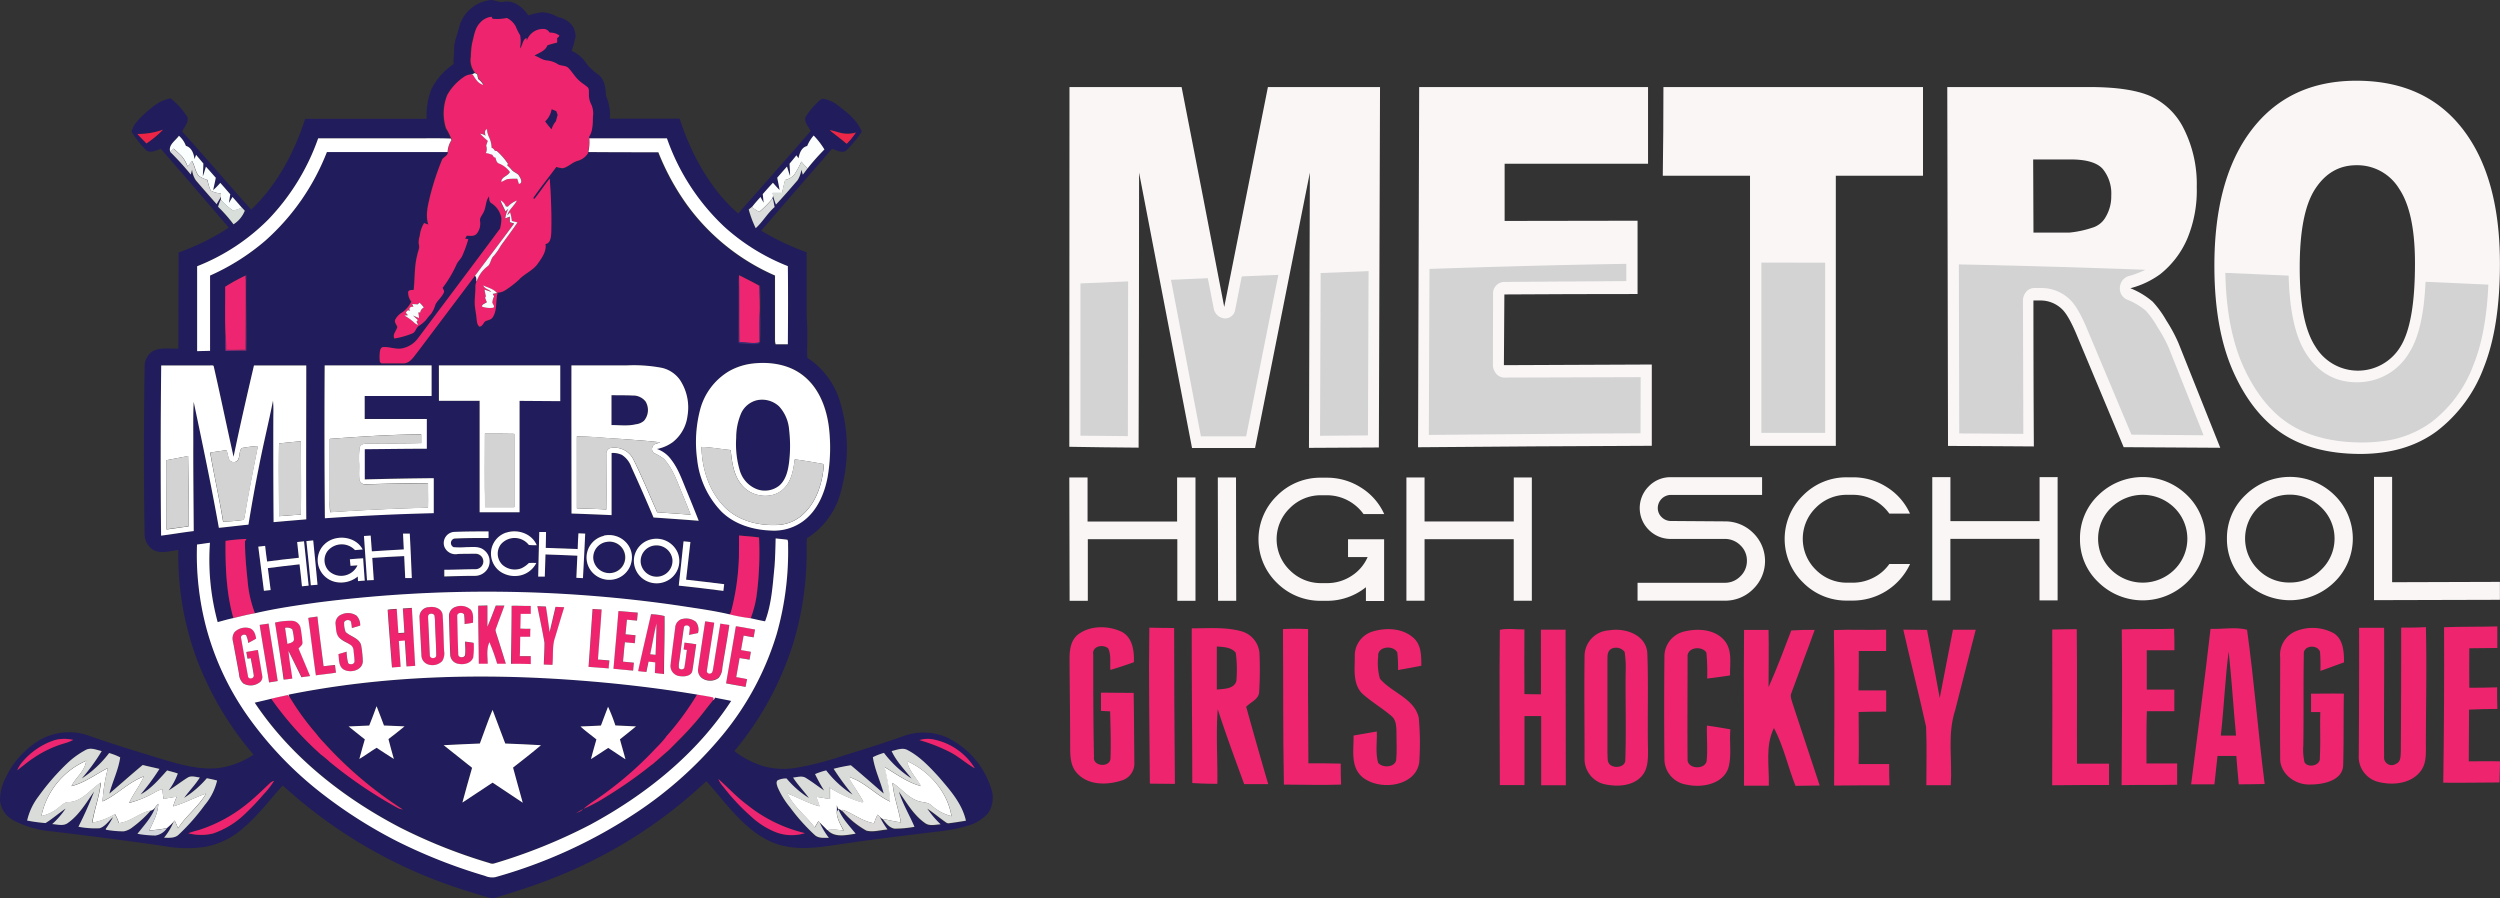 <svg id="Layer_1" data-name="Layer 1" xmlns="http://www.w3.org/2000/svg" viewBox="0 0 579.81 208.31"><rect x="0" y="0" width="579.81" height="208.31" fill="#333333" stroke="none"/><defs><style>.cls-1{fill:#211c5b;}.cls-2{fill:#ee256e;}.cls-3{fill:#f5fbfd;}.cls-4{fill:#ee2446;}.cls-5{fill:#f8fcff;}.cls-6{fill:#ee2648;}.cls-7{fill:#fbfeff;}.cls-8{fill:#fcfdfd;}.cls-9{fill:#fff;}.cls-10{fill:#4c2e90;}.cls-11{fill:#dbdadb;}.cls-12{fill:#dbdfdc;}.cls-13{fill:#dbdedc;}.cls-14{fill:#d8dfdb;}.cls-15{fill:#8d2683;}.cls-16{fill:#3c2a7b;}.cls-17{fill:#ee2570;}.cls-18{fill:#f9fcfd;}.cls-19{fill:#d3d3d3;}.cls-20{fill:#4a2e90;}.cls-21{fill:#4d2e91;}.cls-22{fill:#492e8f;}.cls-23{fill:#dadcda;}.cls-24{fill:#482e8f;}.cls-25{fill:#cecfcd;}.cls-26{fill:#d3d6db;}.cls-27{fill:#dcdbda;}.cls-28{fill:#dde0da;}.cls-29{fill:#faf6f6;}</style></defs><path class="cls-1" d="M135.42,6.91c1.28-.42,2.49.7,3.77.27,2.32-.29,4.34,1.39,5.56,3.21a16.93,16.93,0,0,1,3.13-.73,7.71,7.71,0,0,1,3.74,1.13,5.11,5.11,0,0,1,3.67,2.52,8.58,8.58,0,0,1,.43,1.8,21.25,21.25,0,0,1-.93,3.5,7.82,7.82,0,0,1,3.56,3.15,15.71,15.71,0,0,0,2.86,2.53c1.29,1.22,1.49,3.09,1.54,4.77a10.58,10.58,0,0,1,.9,5.27c5.4,0,10.79,0,16.18,0,2.71,8.26,7,16.23,13.58,22C199,50,204.67,43.59,210.24,37.18c-.55-1-1.54-2-1.23-3.22a19,19,0,0,1,3.06-3.64,2.46,2.46,0,0,1,.91-.62,7.34,7.34,0,0,1,3.62,1.61c2.09,1.56,4.27,3.27,5.34,5.72.3.41-.2.75-.4,1.08a24.81,24.81,0,0,1-3.16,3.7c-1,.57-2.2-.19-3.21-.49-5.48,6.35-11,12.68-16.42,19a59.77,59.77,0,0,0,10.53,5c0,4.87,0,9.73,0,14.6.27,3.28.1,6.57.15,9.85a18.58,18.58,0,0,1,7.21,9,36.89,36.89,0,0,1,.72,21.52,18.05,18.05,0,0,1-8,11.36c-.16,1.6,0,3.2-.09,4.8a72.23,72.23,0,0,1-3,19.26A73.06,73.06,0,0,1,192.53,181a20.67,20.67,0,0,0,6.74,3.51,17.77,17.77,0,0,0,7.85.33,74.37,74.37,0,0,0,11-2.88c4.59-1.43,9.2-2.82,13.72-4.47a13.59,13.59,0,0,1,10.05.38,19.65,19.65,0,0,1,10.15,11.69,6.34,6.34,0,0,1-.73,5.91,10.13,10.13,0,0,1-4.52,2.81,39.08,39.08,0,0,1-7.66,1.45c-6.85.84-13.69,1.67-20.53,2.65-4.68.66-9.46,1.67-14.17.71-3.92-.71-7.29-3.07-10.1-5.78-3-2.89-5.51-6.24-8.3-9.33a110.28,110.28,0,0,1-34.83,22.21c-4.77,1.95-9.7,3.48-14.63,5a39.76,39.76,0,0,1-4.59-1.3,112.54,112.54,0,0,1-44.19-24.91c-3.07,3.35-5.78,7.07-9.31,10a18.33,18.33,0,0,1-8.88,4.27,29.45,29.45,0,0,1-9.18-.19c-8.78-1.3-17.59-2.4-26.4-3.46A23.1,23.1,0,0,1,25.22,197a5.9,5.9,0,0,1-3-4.48,11.15,11.15,0,0,1,1.3-5.34,20.27,20.27,0,0,1,7.32-8.38,13.64,13.64,0,0,1,11.52-1.52c5.67,2,11.41,3.77,17.16,5.51,4.34,1.29,8.85,2.65,13.44,2.14A19,19,0,0,0,81,181.83,74.57,74.57,0,0,1,67.79,159.5a69.2,69.2,0,0,1-4.22-25.13c-2,.21-4.09,1-5.94-.1a4.27,4.27,0,0,1-1.88-3.62c-.23-12.9-.19-25.8,0-38.7a4.26,4.26,0,0,1,1.83-3.66c1.85-1,4-.53,6-.63q0-11.14.06-22.31a53.18,53.18,0,0,0,11.59-5.72,7.14,7.14,0,0,0-1-1.23c-4.86-5.73-9.8-11.38-14.7-17.07-1.05.3-2.33,1.11-3.37.37a25.27,25.27,0,0,1-3.42-4.29,5.14,5.14,0,0,1,1.11-2.27,26.14,26.14,0,0,1,4.38-4,9,9,0,0,1,3.54-1.52A16.82,16.82,0,0,1,65.7,34c.27,1.25-.75,2.25-1.24,3.31,5.41,6,10.64,12.11,16,18.12,6-5.72,10-13.25,12.53-21.07,9.39,0,18.79,0,28.19,0a16.23,16.23,0,0,1,1.09-6.89,15.57,15.57,0,0,1,5.15-5.81c-.12-1.19.15-2.37.1-3.56,0-1.66.76-3.19,1.12-4.79A8.47,8.47,0,0,1,135.42,6.91Zm-2,5.29c-1.14,1.26-1.31,3-1.82,4.59a19.19,19.19,0,0,0-.31,3.22,4.58,4.58,0,0,0,1,3.73,6.3,6.3,0,0,1-.84.37,3.28,3.28,0,0,0-1.86.66,12.34,12.34,0,0,0-3.75,4.09,11.38,11.38,0,0,0-.32,7.74,15.3,15.3,0,0,1,1.2,2.35c-2.83-.12-5.68,0-8.52-.05H96A52,52,0,0,1,84.47,57.68,48.08,48.08,0,0,1,67.91,68.56c0,6.56,0,13.13,0,19.69l3-.07c0-5.82,0-11.64,0-17.46a52.22,52.22,0,0,0,12.82-8.1A53.32,53.32,0,0,0,98,42.07c9.33,0,18.66,0,28,0,.06.87-.9,1.14-1.31,1.74a62.29,62.29,0,0,0-2.86,8.73c-.48,2.09-1.07,4.31-.35,6.41l-1-.36a7.36,7.36,0,0,0-1,3,4.41,4.41,0,0,0-.2,2c.24.86-.27,1.67-.4,2.51-.67,2.62-.51,5.34-.81,8-.45,0-1.13-.08-1.28.49a3.54,3.54,0,0,0,.74,2.23,6.62,6.62,0,0,1-2.12,2.49,4.25,4.25,0,0,0-1.6,1.66c-.29.62.29,1.14.46,1.7-.16.92-1.17,1.73-.67,2.69a19.21,19.21,0,0,0,4.16-1.18c.76-.31.83-1.27,1.46-1.72a8,8,0,0,0,1.66-1.34,13.32,13.32,0,0,1,1.22-1.48,7.1,7.1,0,0,0,1-2.12c.56-1.05,1.6-1.79,2-2.91.1-.38-.21-.7-.32-1a27.61,27.61,0,0,0,3.18-5.33c.33-.84,1.11-1.39,1.43-2.23a28.15,28.15,0,0,0,1.39-3.75l-.75-.12.41-.69c.8,0,1.71.22,2.31-.47a3.78,3.78,0,0,0,.77-2.82c-.19-.78.41-1.37.73-2,.68-1.2.49-2.71,1.33-3.82.07.55,0,1.24.56,1.58a5.09,5.09,0,0,1,2.33,3.53,10.09,10.09,0,0,1-.32,2.37c-6.36,8.56-12.78,17.08-19.17,25.62a6.05,6.05,0,0,1-3.23,2.08c-1.56.48-3.12-.34-4.7-.22-.49,0-.7.59-.76,1a10.12,10.12,0,0,0,0,2.46l.33.31c1.78.06,3.56,0,5.34,0,1.47-.19,2.25-1.63,3.09-2.68q6.61-8.81,13.24-17.58c.42.32.26.9.36,1.36a2.91,2.91,0,0,0-.23,1.17c0,1.23-.18,2.45-.16,3.68s.33,2.46.43,3.69c.09.65.08,1.44.67,1.87.77,0,.82-1.15,1.53-1.33s1.25-.31,1.57-.89c1.06-1.7.59-3.8,1.12-5.65a3.43,3.43,0,0,0,1.9-.66,22.1,22.1,0,0,0,3-2.32c1.26-1.38,3.1-2.07,4.26-3.56,1-1.38,2.2-2.94,1.92-4.73,1.17-.22,1.26-1.62,1.34-2.58.11-4.21,0-8.42-.35-12.62-1.23,1.53-2.31,3.19-3.55,4.72l-.3-.17c1.69-2.48,3.6-4.82,5.38-7.24a7.43,7.43,0,0,0,1.49.3c1.27-.27,2.17-1.35,3.4-1.71a4,4,0,0,0,2.4-1.69c0-.09.05-.28.07-.38,5.41,0,10.82,0,16.23.05a56.56,56.56,0,0,0,6.62,12.15,49.9,49.9,0,0,0,20.44,16.44c0,5,0,9.92,0,14.88a3.55,3.55,0,0,0,.15,1.07c.94,0,1.88,0,2.82,0,.07-6,.1-12.09,0-18.13a48.25,48.25,0,0,1-14.59-9,51.23,51.23,0,0,1-13.45-20.64c-6-.06-12,0-18,0l0-.35c.92-1.34.83-3,.88-4.61a5.25,5.25,0,0,0-.31-2.7,4.86,4.86,0,0,1-.62-2.67c0-.52.1-1.17-.37-1.53-.61-.54-1.31-.94-1.91-1.49-1-.85-1.58-2-2.48-2.92-.67-.67-1.75-.41-2.5-.92a5.8,5.8,0,0,0-2.47-.83c-1.07-.08-1.92-.81-2.91-1.14,1.06-.65,2.54-1.09,3-2.37a17,17,0,0,1,2.25-.63,4.61,4.61,0,0,0,0-1.05,1.19,1.19,0,0,0,.54-.59,3.59,3.59,0,0,0-2.28-.68,1.63,1.63,0,0,0-1.27-.85,4,4,0,0,0-4,2.7l-.09-.61c-1,.5-.83,1.74-1.52,2.46a8.13,8.13,0,0,0,.06-3.07,11.87,11.87,0,0,1-1-2A4.66,4.66,0,0,0,139.77,11a11,11,0,0,1-3.34.18l-.2-.46A4.14,4.14,0,0,0,133.46,12.2ZM54.09,37.88c.64.78,1.4,1.45,2.08,2.2A23.19,23.19,0,0,0,60,36.88,16.93,16.93,0,0,1,54.09,37.88ZM214.64,37c1.18,1,2.44,1.93,3.64,2.92l0,0,.26.21a14.82,14.82,0,0,0,2.13-2.61,6.53,6.53,0,0,1-2.81.22C216.78,37.6,215.75,37.08,214.64,37ZM61.71,42.06a67.82,67.82,0,0,1,4.66,5.22c.09-.38.19-.77.29-1.15a5.48,5.48,0,0,0,.88,2.5c1.6,1.86,3.2,3.7,4.83,5.53.33-.59.73-1.15,1-1.76v.72a7,7,0,0,0-.62,1.65,34.46,34.46,0,0,1,3.57,4.06A6.6,6.6,0,0,0,79,55.68l-.72-.77c-.71-.83-1.43-1.66-2.16-2.47-.27.46-.54.92-.83,1.37.1-.66.21-1.32.31-2-.76-.88-1.52-1.77-2.31-2.64a18.69,18.69,0,0,1-1.65,1.68c.19-1,.43-1.91.6-2.88-.77-.84-1.5-1.72-2.28-2.56-.23.75-.45,1.51-.72,2.25,0-1,.09-2,.12-3q-.86-1-1.68-2c-.13.33-.25.65-.37,1-.15-1.25-.64-2.69-2-3.08a5.66,5.66,0,0,0-1.61-2.34C62.91,39.46,61.15,40.43,61.71,42.06Zm149.21-3.82a8.7,8.7,0,0,0-1.51,2.42c-1.3.3-1.77,1.67-2,2.84l-.49-.69c-.52.65-1.05,1.3-1.59,1.94,0,1,.08,1.91.12,2.87-.26-.73-.49-1.46-.72-2.2-.77.85-1.5,1.72-2.26,2.58.17,1,.39,1.9.55,2.86-.54-.53-1-1.11-1.55-1.68-.8.86-1.58,1.74-2.36,2.63l.21,2c-.25-.44-.49-.89-.73-1.33-.62.7-1.26,1.4-1.83,2.14-.3.28-.62.53-.94.78a24.9,24.9,0,0,0,1.62,4.34c1.63-1.48,2.71-3.45,4.38-4.9-.13-.66-.26-1.32-.4-2l-.17.17c.09-.27.18-.55.25-.84a19.09,19.09,0,0,0,.69,2.1c1.69-1.83,3.32-3.73,5-5.62a5.86,5.86,0,0,0,.88-2.48c.12.39.23.77.36,1.16.35-.48.72-1,1.09-1.44a54.37,54.37,0,0,1,3.91-4.4A17.82,17.82,0,0,0,210.92,38.24ZM79,70.8a41.12,41.12,0,0,0-4.55,2.52c0,3.72-.1,7.46.07,11.18a30.76,30.76,0,0,0,0,3.72c1.6,0,3.2-.1,4.8-.08.11-5.83-.07-11.66,0-17.49Zm114.53,2.33c0,4.07,0,8.15,0,12.23a3.57,3.57,0,0,0,.1,1c1,.17,2,.12,3,.24.62,0,1.4.11,1.89-.33.16-2.27.06-4.56.07-6.83s.15-4.34-.11-6.49l-.49-.09c-1.42-.8-2.91-1.48-4.34-2.25A10.92,10.92,0,0,0,193.51,73.13Zm3,18a14.53,14.53,0,0,0-5.13,1.67,14.74,14.74,0,0,0-6.75,8.93,29.71,29.71,0,0,0-.7,11.5,20.56,20.56,0,0,0,5.65,12.17c3,3,7.32,4.24,11.46,4.39a11.43,11.43,0,0,0,7.51-2.2c3.24-2.41,4.93-6.37,5.65-10.24a40.31,40.31,0,0,0,.3-11.45c-.55-4.47-2.28-9.09-5.91-12C205.2,91.26,200.63,90.62,196.47,91.16ZM59.6,91.57c-.15,13.15-.16,26.31,0,39.46,2.53-.33,5-.76,7.57-1.06,0-6.3-.13-12.61-.11-18.92,0-3.69-.08-7.38.1-11.06,2,9.73,4.1,19.45,5.84,29.23,2.29-.23,4.57-.52,6.86-.74.74-4.53,1.54-9,2.45-13.53,1-5.09,2.21-10.13,3.24-15.21.16,1.48,0,3,.08,4.46q0,11.85.06,23.7c2.53-.23,5-.44,7.58-.65-.1-11.89,0-23.79,0-35.69-4,0-8.09,0-12.13,0-1.64,7-3.27,14.1-4.73,21.19-1.57-7-3-14.08-4.63-21.1-.3-.18-.69,0-1-.09C67,91.6,63.32,91.56,59.6,91.57Zm37.91,0q-.09,17.68,0,35.39,12.62-.89,25.25-1.18c0-2.7,0-5.41,0-8.12q-8,.07-16,.29c0-2.32,0-4.65,0-7,4.8,0,9.6-.1,14.39-.12,0-2.3,0-4.59,0-6.89-4.8,0-9.61,0-14.41,0,0-1.78,0-3.56,0-5.34,5.18,0,10.35,0,15.52,0,0-2.36,0-4.73,0-7.09Zm26.45,0c0,2.73,0,5.46,0,8.19,3.14,0,6.29,0,9.44,0q0,12.93,0,25.85c3.09,0,6.17,0,9.26,0q0-12.91,0-25.84l9.44.07c0-2.76,0-5.53,0-8.29C142.73,91.53,133.35,91.57,124,91.56Zm30.78,0c0,11.45,0,22.91,0,34.36,3.1.1,6.2.23,9.29.37q0-7.2,0-14.41a4.89,4.89,0,0,1,2.42.45,5.55,5.55,0,0,1,2.16,2.78c1.77,3.89,3.49,7.79,5.15,11.73,3.49.24,7,.48,10.48.76q-1.37-3.45-2.77-6.87c-1.06-2.51-1.93-5.16-3.63-7.33a6.77,6.77,0,0,0-3.29-2.45,9.28,9.28,0,0,0,3.66-1.58,9.18,9.18,0,0,0,3.43-6.12,11.57,11.57,0,0,0-1.76-8.33,7.08,7.08,0,0,0-4.14-2.78,34.86,34.86,0,0,0-8.29-.57C163.23,91.57,159,91.58,154.74,91.56Zm-29.46,42.07a2.78,2.78,0,0,0,3,1.71c1.4,0,2.79-.1,4.19-.05a1.79,1.79,0,0,1,1.66,2.17,1.85,1.85,0,0,1-1.92,1.41c-2.37,0-4.73.1-7.09.13,0,.52,0,1,0,1.55,2.35-.06,4.7-.14,7-.14a3.45,3.45,0,0,0,3-1.58,3.3,3.3,0,0,0-.73-4.35c-1.18-1-2.82-.69-4.25-.72a18.18,18.18,0,0,1-2.86,0,1.06,1.06,0,0,1,.18-2c2.64-.15,5.28-.08,7.92-.13,0-.51,0-1,0-1.53-2.65,0-5.3,0-8,.12A2.59,2.59,0,0,0,125.28,133.63Zm14.29-3.27a5.13,5.13,0,0,0-1.39,9,6,6,0,0,0,5.07.83,5.48,5.48,0,0,0,3.34-2.79,16.4,16.4,0,0,0-1.72,0,6,6,0,0,1-1.73,1.23,4.3,4.3,0,0,1-4.39-.79,3.6,3.6,0,0,1-.4-4.74,4.19,4.19,0,0,1,6.52.12c.6,0,1.21.06,1.82.06C145.59,130.55,142.23,129.44,139.57,130.36Zm7.71-.17c-.08,3.44-.19,6.88-.25,10.32l1.53,0c.05-1.72.11-3.43.16-5.14,2.46.1,4.93.16,7.39.29-.07,1.71-.16,3.42-.23,5.13l1.53.08c.19-3.44.37-6.88.52-10.33l-1.57-.07c-.05,1.22-.13,2.43-.17,3.65-2.47-.1-4.94-.2-7.41-.27,0-1.23.06-2.46.07-3.69Zm-31.6.38c0,1.22.13,2.44.18,3.66-2.47.15-4.94.27-7.41.45-.1-1.22-.16-2.44-.27-3.66l-1.56.1c.21,3.43.5,6.85.71,10.28l1.57-.06c-.13-1.71-.24-3.43-.35-5.14,2.46-.15,4.93-.33,7.4-.42.06,1.7.16,3.4.24,5.1l1.53,0c-.13-3.44-.3-6.88-.47-10.31Zm46.52.48a5.13,5.13,0,0,0-2,9.06,5.36,5.36,0,0,0,5,.85,5.22,5.22,0,0,0,3.44-4,5,5,0,0,0-1.37-4.5A5.4,5.4,0,0,0,162.2,131.05Zm31.41-.08c0,1.69,0,3.38,0,5.07a56.42,56.42,0,0,1-1.67,12c-.17.43-.15,1-.62,1.26-3.83-.93-7.74-1.43-11.62-2a308.7,308.7,0,0,0-83.7-.73c-4.9.68-9.82,1.39-14.64,2.52a26.72,26.72,0,0,1-1.71-7.5c-.32-3.05-.57-6.12-.62-9.19.08-.14.26-.42.35-.56a44.11,44.11,0,0,0-4.86.45c0,6,.16,12.1,1.81,17.92-1.22.24-2.4.61-3.61.92a55.23,55.23,0,0,1-1.79-18.41c-1,.14-2,.29-3,.42a66.57,66.57,0,0,0,2.17,19.11,64.44,64.44,0,0,0,9.56,20.52A84.48,84.48,0,0,0,97.4,191.17a109.32,109.32,0,0,0,17,10.73,124.32,124.32,0,0,0,20.33,8,4.16,4.16,0,0,0,2.4.31,115.44,115.44,0,0,0,32.75-15,91.32,91.32,0,0,0,20-18,67.4,67.4,0,0,0,12.55-23.49A70.1,70.1,0,0,0,205,133.08a2.77,2.77,0,0,0-.12-1.08c-.92-.15-1.84-.21-2.76-.32,0,2.18-.11,4.37-.23,6.55-.43,4.28-.66,8.66-2.19,12.72-1.14-.2-2.26-.48-3.39-.72a24.48,24.48,0,0,0,1.47-5.91,77.1,77.1,0,0,0,.49-12.89C196.71,131.22,195.15,131.13,193.61,131Zm-96.17,2.1a5.07,5.07,0,0,0-1.31,5.18,5.25,5.25,0,0,0,3.79,3.51,6.15,6.15,0,0,0,5.26-1.24l.06,1.07c.52-.05,1-.08,1.56-.11-.12-1.73-.26-3.46-.37-5.19-1,.06-2.05.14-3.08.23l.15,1.52,1.62-.11a4.16,4.16,0,0,1-6.55,1.38,3.56,3.56,0,0,1-.47-4.6,4.23,4.23,0,0,1,6.44-.32l1.78-.14C104.66,131.09,99.9,130.64,97.44,133.07Zm75.7-1.15a5.13,5.13,0,0,0-3.92,4.85,5.23,5.23,0,0,0,3.64,5.07,5.36,5.36,0,0,0,5.33-1.22,5.14,5.14,0,0,0,1.22-5.56A5.36,5.36,0,0,0,173.14,131.92Zm-79.87.38c.35,3.42.73,6.83,1,10.25l1.55-.12c-.32-3.43-.68-6.86-1-10.29C94.32,132.18,93.8,132.24,93.27,132.3Zm-2.14.22c.13,1.21.28,2.43.39,3.65-2.46.26-4.91.54-7.36.87-.18-1.21-.33-2.41-.46-3.63l-1.59.18c.42,3.41.9,6.82,1.31,10.24l1.56-.17c-.21-1.7-.42-3.4-.65-5.09,2.44-.34,4.9-.59,7.35-.88.21,1.69.39,3.39.56,5.1l1.55-.16c-.34-3.43-.73-6.85-1.07-10.28Zm89.61-.17c-.34,3.43-.72,6.85-1.06,10.28,3.45.37,6.9.76,10.35,1.22l.18-1.55c-2.94-.37-5.89-.73-8.83-1.05q.48-4.37,1-8.74ZM34.91,178.46a16.48,16.48,0,0,0-7.29,4.79,7.87,7.87,0,0,0-1.44,2.21c1.26-1,2.45-2,3.77-2.85a25.48,25.48,0,0,1,7-3.35,10.92,10.92,0,0,0,2.23-.85A8.89,8.89,0,0,0,34.91,178.46Zm200.54,0a39.05,39.05,0,0,1,7.18,2.85c2,1.05,3.7,2.6,5.67,3.72a14.59,14.59,0,0,0-9.87-6.77A6.51,6.51,0,0,0,235.45,178.46ZM42.19,180.69a19.66,19.66,0,0,0-4.25,3.05,54,54,0,0,0-6.74,7.74,14.53,14.53,0,0,0-2.67,5.64,38.42,38.42,0,0,0,4.27.58c1.62-1,3.07-2.29,4.66-3.36a19.45,19.45,0,0,1-3.12,3.6c1.2.06,2.56.53,3.62-.25,2.65-1.86,4.28-4.73,6.11-7.31a88.79,88.79,0,0,1-3.64,8.17,20.33,20.33,0,0,0,4.92.35c1.33-.43,2.08-1.73,3.11-2.59a25.46,25.46,0,0,1-1.71,2.77l.08.17a23.7,23.7,0,0,0,4.11.37,4.67,4.67,0,0,0,2.09-1,25.27,25.27,0,0,0,4.19-3.81,1.76,1.76,0,0,0,1-.83c-.85,2.38-2.62,4.24-4.16,6.19a25.38,25.38,0,0,0,4.17.4,4,4,0,0,0,2.67-1.7,16,16,0,0,0,1.53-1.44,14.67,14.67,0,0,1-2.2,3.64c1.14,0,2.46.17,3.37-.69a48.68,48.68,0,0,0,6.08-6.9,13.55,13.55,0,0,0,2.85-5.66c-.78-.23-1.58-.38-2.38-.54a23.32,23.32,0,0,1-5.26,4.55c1.17-1.61,2.58-3,3.64-4.72-.92-.06-1.93-.47-2.78,0-1.54.92-2.93,2-4.46,3a15,15,0,0,0,2.13-3.92c-.81-.3-1.65-.48-2.48-.72-1.86,2.05-3.69,4.24-6.16,5.58a51.83,51.83,0,0,0,4.38-5.93c-1.29-.32-2.6-.58-3.88-.91-2.62,2.17-5.16,4.44-7.74,6.65.75-2.83,2.1-5.5,2.52-8.42a13.76,13.76,0,0,0-2.57-1,25.19,25.19,0,0,1-6.36,5.91A44.5,44.5,0,0,0,45.8,181C44.63,180.76,43.36,180.13,42.19,180.69ZM229,181c1.13,2.41,3,4.33,4.62,6.43a25.17,25.17,0,0,1-6.4-5.95,14.45,14.45,0,0,0-2.57,1c.44,2.93,1.76,5.6,2.52,8.44-2.53-2.21-5-4.41-7.62-6.57a37.69,37.69,0,0,0-4,.82,60.61,60.61,0,0,0,4.4,6,24.34,24.34,0,0,1-6.13-5.63,16.62,16.62,0,0,0-2.58.86,39,39,0,0,0,2.1,3.8c-1.41-1-2.75-2-4.2-2.89-.88-.61-2-.19-3-.11,1.08,1.69,2.5,3.13,3.68,4.75a22,22,0,0,1-5.19-4.54,4.66,4.66,0,0,0-2.07.43c-.46.43-.17,1.09,0,1.59a19.73,19.73,0,0,0,2.9,4.71,44.84,44.84,0,0,0,5.78,6.45c.89.74,2.12.58,3.2.58a17.8,17.8,0,0,1-2.17-3.63c.61.63,1.24,1.22,1.84,1.86,1.65,1.89,4.37,1.16,6.53.85-1.42-1.82-3.08-3.5-4-5.68l-.37.62a10.27,10.27,0,0,0,0-1.57c.09.27.19.54.29.82a2.7,2.7,0,0,1,1.08.64,20.36,20.36,0,0,0,5.53,4.51c1.62.4,3.26-.16,4.88-.27a22.28,22.28,0,0,1-1.83-3,2.65,2.65,0,0,0,.66.54c.72.93,1.52,2,2.77,2.23a24.82,24.82,0,0,0,4.62-.42c-1.17-2.73-2.72-5.31-3.62-8.15,1.83,2.58,3.45,5.47,6.11,7.31,1.06.74,2.39.32,3.57.26a22.74,22.74,0,0,1-3.09-3.63c1.35.9,2.6,1.95,3.92,2.89.36.24.72.62,1.21.48,1.28-.16,2.56-.37,3.83-.58-.89-4-3.73-7.11-6.3-10.15-2.14-2.34-4.38-4.73-7.23-6.22C231.48,180.09,230.15,180.73,229,181Zm-40.16,6.49a5.46,5.46,0,0,0,1.12,1.74,48.68,48.68,0,0,0,6.38,6.85,18.47,18.47,0,0,0,5.48,3.6,10.2,10.2,0,0,0,7.11.36,33.8,33.8,0,0,1-13.4-6.56C193.07,191.68,191.06,189.43,188.8,187.47Zm-104,1c-1.76,1.67-3.5,3.36-5.42,4.86a34.47,34.47,0,0,1-11.12,6,22.7,22.7,0,0,0-2.43.74,11.78,11.78,0,0,0,5.72.06,19.83,19.83,0,0,0,7.4-4.53l0,0a54.86,54.86,0,0,0,4.27-4.49,20.19,20.19,0,0,0,2.5-3.19A2.26,2.26,0,0,0,84.77,188.49Z" transform="translate(-22.21 -6.81)"/><path class="cls-1" d="M150.14,32.12l1.07.46.33.9c-.18.48-.27,1-.42,1.46a5,5,0,0,0-1,1.87,14.79,14.79,0,0,1-1.5-1.85A5,5,0,0,0,150.14,32.12Z" transform="translate(-22.21 -6.81)"/><path class="cls-1" d="M164,98.46c1.63,0,3.26,0,4.89.08a3.66,3.66,0,0,1,3,1.39,3.84,3.84,0,0,1-.38,4.48,3.46,3.46,0,0,1-1.88.8c-1.85.45-3.77.15-5.65.18Q164,101.93,164,98.46Z" transform="translate(-22.21 -6.81)"/><path class="cls-1" d="M197.45,99.71a5.76,5.76,0,0,1,5.48,1.36,9,9,0,0,1,2.31,5.36,32,32,0,0,1,0,7.57c-.26,1.93-.71,4-2.24,5.4a5.34,5.34,0,0,1-5.3.84,6.65,6.65,0,0,1-3.85-4.16,21.64,21.64,0,0,1-.88-7.72,14.25,14.25,0,0,1,1.21-5.84A5.46,5.46,0,0,1,197.45,99.71Z" transform="translate(-22.21 -6.81)"/><path class="cls-1" d="M162.7,132.52a3.64,3.64,0,1,1-2.88,4A3.66,3.66,0,0,1,162.7,132.52Z" transform="translate(-22.21 -6.81)"/><path class="cls-1" d="M173.63,133.39a3.73,3.73,0,0,1,4.53,3.11,3.68,3.68,0,0,1-3.14,4,3.74,3.74,0,0,1-4.19-3.06A3.63,3.63,0,0,1,173.63,133.39Z" transform="translate(-22.21 -6.81)"/><path class="cls-1" d="M89.15,167.91c22-4.43,44.7-5,67.07-3.38,9.27.7,18.52,1.77,27.7,3.3a65.33,65.33,0,0,1-7.25,9.92l0,.06a28.35,28.35,0,0,1-2.39,2.63l-.06.07a83.07,83.07,0,0,1-13.83,11.83,29,29,0,0,0-2.83,2.08,37.35,37.35,0,0,0,5.29-2.83,100,100,0,0,0,10.6-7.45l.07,0,3.85-3.36.07-.06c2-1.94,3.94-3.87,5.74-6,1.61-1.77,3-3.74,4.52-5.57a1.11,1.11,0,0,0,.39-.6c1.25.29,2.52.49,3.76.77-8,12.32-19.83,21.76-32.67,28.7a125.73,125.73,0,0,1-22.3,9,1.53,1.53,0,0,1-1.07-.09,123.12,123.12,0,0,1-20.87-8.3c-13.18-6.9-25.29-16.43-33.6-28.9,1.26-.3,2.52-.64,3.79-.9A75.42,75.42,0,0,0,96.82,181.9l.05,0c.57.46,1.13.91,1.66,1.41l.06.06a102.36,102.36,0,0,0,15.9,10.77,4,4,0,0,0,1.14.35A91.35,91.35,0,0,1,97.34,179l-.06-.07a19.58,19.58,0,0,1-1.66-1.88l-.05-.07a59.36,59.36,0,0,1-6.24-8.63Zm20.4,2.68q-.81,2.25-1.66,4.48c-1.6.06-3.19.14-4.79.21,1.26,1,2.54,2,3.77,3-.46,1.5-.86,3-1.27,4.54,1.36-.81,2.63-1.77,4-2.59,1.31.88,2.62,1.76,4,2.59-.41-1.54-.88-3.06-1.25-4.61,1.27-.95,2.5-1.95,3.73-2.95-1.59-.07-3.18-.15-4.77-.2C110.68,173.58,110.16,172.07,109.55,170.59Zm53.68.13c-.55,1.44-1.09,2.88-1.61,4.33-1.58.1-3.16.14-4.74.22,1.17,1.07,2.47,2,3.69,3-.44,1.52-.87,3-1.26,4.56,1.34-.84,2.65-1.73,4-2.59,1.33.88,2.64,1.78,4,2.64-.41-1.55-.87-3.08-1.28-4.63,1.25-1,2.51-1.94,3.72-3l-4.78-.22A38.66,38.66,0,0,0,163.23,170.72Zm-29.73,8.53c-2.8.14-5.61.21-8.42.39,2.2,1.74,4.4,3.48,6.59,5.24-.78,2.69-1.52,5.38-2.25,8.07,2.34-1.53,4.67-3.09,7-4.63,2.34,1.54,4.69,3.1,7,4.66-.74-2.73-1.54-5.43-2.25-8.15,2.18-1.71,4.37-3.4,6.48-5.19-2.76-.19-5.53-.26-8.29-.39-1-2.58-1.93-5.21-2.94-7.8C135.35,174,134.47,176.65,133.5,179.25Zm22.24,16.24c.55-.36,1.27-.5,1.68-1A10.88,10.88,0,0,0,155.74,195.49Z" transform="translate(-22.21 -6.81)"/><path class="cls-2" d="M133.46,12.2a4.14,4.14,0,0,1,2.77-1.5l.2.46a11,11,0,0,0,3.34-.18A4.66,4.66,0,0,1,141.85,13a11.87,11.87,0,0,0,1,2,8.13,8.13,0,0,1-.06,3.07c.69-.72.57-2,1.52-2.46l.09.61a4,4,0,0,1,4-2.7,1.63,1.63,0,0,1,1.27.85,3.59,3.59,0,0,1,2.28.68,1.19,1.19,0,0,1-.54.59,4.61,4.61,0,0,1,0,1.05,17,17,0,0,0-2.25.63c-.44,1.28-1.92,1.72-3,2.37,1,.33,1.84,1.06,2.91,1.14a5.8,5.8,0,0,1,2.47.83c.75.51,1.83.25,2.5.92.9.91,1.52,2.07,2.48,2.92.6.55,1.3.95,1.91,1.49.47.36.33,1,.37,1.53a4.86,4.86,0,0,0,.62,2.67,5.25,5.25,0,0,1,.31,2.7c-.05,1.56,0,3.27-.88,4.61l0,.35a11,11,0,0,1-.25,3.19c0,.1,0,.29-.07.38a4,4,0,0,1-2.4,1.69c-1.23.36-2.13,1.44-3.4,1.71a7.43,7.43,0,0,1-1.49-.3c-1.78,2.42-3.69,4.76-5.38,7.24l.3.17c1.24-1.53,2.32-3.19,3.55-4.72.3,4.2.46,8.41.35,12.62-.08,1-.17,2.36-1.34,2.58.28,1.79-.95,3.35-1.92,4.73-1.16,1.49-3,2.18-4.26,3.56a22.1,22.1,0,0,1-3,2.32,3.43,3.43,0,0,1-1.9.66c-.53,1.85-.06,4-1.12,5.65-.32.58-1,.69-1.57.89s-.76,1.3-1.53,1.33c-.59-.43-.58-1.22-.67-1.87-.1-1.23-.43-2.45-.43-3.69s.18-2.45.16-3.68a2.91,2.91,0,0,1,.23-1.17,7.43,7.43,0,0,1,2.72-3.68c.61-.68.6-1.73,1.31-2.34a13.75,13.75,0,0,0,1.6-2.33c1.3-1.79,2.64-3.55,3.87-5.39l-1.31-.32a10.17,10.17,0,0,0-.39-2c-.24.22-.45.45-.68.66.42-1.34,1.63-2.18,2.24-3.41A5.42,5.42,0,0,0,140,54.73h-.52a2.55,2.55,0,0,0-1.22-1.4c.28.9.8,1.68,1.14,2.55l.68-.62a6.68,6.68,0,0,0-.73,2.25l1.07-.41c0,.43,0,.85,0,1.28l1,.32c-3,4.06-6.07,8.08-9.09,12.12q-6.62,8.79-13.24,17.58c-.84,1-1.62,2.49-3.09,2.68-1.78,0-3.56,0-5.34,0l-.33-.31a10.12,10.12,0,0,1,0-2.46c.06-.42.27-1,.76-1,1.58-.12,3.14.7,4.7.22a6.05,6.05,0,0,0,3.23-2.08c6.39-8.54,12.81-17.06,19.17-25.62a10.09,10.09,0,0,0,.32-2.37,5.09,5.09,0,0,0-2.33-3.53c-.55-.34-.49-1-.56-1.58-.84,1.11-.65,2.62-1.33,3.82-.32.63-.92,1.22-.73,2a3.78,3.78,0,0,1-.77,2.82c-.6.69-1.51.51-2.31.47l-.41.69.75.12A28.15,28.15,0,0,1,129.48,66c-.32.84-1.1,1.39-1.43,2.23a27.61,27.61,0,0,1-3.18,5.33c.11.34.42.66.32,1-.45,1.12-1.49,1.86-2,2.91a7.1,7.1,0,0,1-1,2.12,13.32,13.32,0,0,0-1.22,1.48,8,8,0,0,1-1.66,1.34c-.63.45-.7,1.41-1.46,1.72a19.21,19.21,0,0,1-4.16,1.18c-.5-1,.51-1.77.67-2.69-.17-.56-.75-1.08-.46-1.7a4.25,4.25,0,0,1,1.6-1.66,6.62,6.62,0,0,0,2.12-2.49,3.54,3.54,0,0,1-.74-2.23c.15-.57.83-.45,1.28-.49.3-2.66.14-5.38.81-8,.13-.84.64-1.65.4-2.51a4.41,4.41,0,0,1,.2-2,7.36,7.36,0,0,1,1-3l1,.36c-.72-2.1-.13-4.32.35-6.41a62.29,62.29,0,0,1,2.86-8.73c.41-.6,1.37-.87,1.31-1.74a5.5,5.5,0,0,1,.89-2.76l-.12-.37a15.3,15.3,0,0,0-1.2-2.35,11.38,11.38,0,0,1,.32-7.74,12.34,12.34,0,0,1,3.75-4.09,3.28,3.28,0,0,1,1.86-.66l.34,0c.61,1,1.25,2.12,2.47,2.41a4.54,4.54,0,0,0-1.18-1.33,5.83,5.83,0,0,1-.24-1.1c-.19-.1-.37-.22-.55-.33a4.58,4.58,0,0,1-1-3.73,19.19,19.19,0,0,1,.31-3.22C132.15,15.23,132.32,13.46,133.46,12.2Zm16.68,19.92a5,5,0,0,1-1.5,2.84,14.79,14.79,0,0,0,1.5,1.85,5,5,0,0,1,1-1.87c.15-.48.24-1,.42-1.46l-.33-.9Zm-15.31,6.17a2.81,2.81,0,0,0-1.25-.52,17.58,17.58,0,0,0,1.78,1.67c-.13.36-.25.73-.38,1.09a2.25,2.25,0,0,1-.07,1.73,8.55,8.55,0,0,1,1.5.42c.19.28.31.66.73.64.15.53.26,1.26.91,1.41a5.93,5.93,0,0,1,2.44,1.92c-.46,1-2,1.09-2,2.32.49-.19.93-.5,1.43-.66.76-.07,1.52-.05,2.28-.09.12.4.25.8.37,1.2.94-.13.49-1.19.14-1.69-.34-.82-1.33-.94-1.84-1.6a7.33,7.33,0,0,0-1-1c0-.1.12-.3.15-.4a15.45,15.45,0,0,0-2.57-2.91l-.52-.13a1.17,1.17,0,0,0-.71-.65,6.15,6.15,0,0,0-.53-2.33,4.81,4.81,0,0,1-.54-2C134.51,37,134.67,37.75,134.83,38.29ZM134.28,73c.32.78,1.33.86,1.87,1.47-.53-.15-1.05-.35-1.57-.53.09.53.2,1,.31,1.57,0,.1-.13.29-.17.38.13.34.26.69.4,1-.39.24-1.14.41-1.14,1a5.36,5.36,0,0,0,2.63.27c.45-.3-.11-.83-.21-1.18a3.81,3.81,0,0,1,.45-1.42l-.33-.57,1-.2C136.7,73.85,135.36,73.56,134.28,73Zm-15.19,4.35-1.33,0c.1.22.19.44.3.66-.68-.16-1.29.39-.71,1-.52-.43-.84-.1-1.07.39l.5.54L116,80a11.15,11.15,0,0,1,1.92,1.26c.41.33.78.8,1.34.86-.2-.39-.71-.86,0-1.05L118,80l1.39.56a8.1,8.1,0,0,0-.16-1.3h.45a1.47,1.47,0,0,1,.83-1.15,7.7,7.7,0,0,0-1-1.13Z" transform="translate(-22.21 -6.81)"/><path class="cls-2" d="M128,147.52a3.38,3.38,0,0,1,3.47.75c.68.83.46,2,.5,3-.64.12-1.29.22-1.94.31a18.3,18.3,0,0,0-.11-2.23c-.39-.62-1.7-.45-1.61.4.07,2.95.13,5.9.24,8.85,0,.84,1.42.91,1.59.14.09-1,0-2.06,0-3.09.66.07,1.32.17,2,.29a18,18,0,0,1-.12,3.36c-.45,1.4-2.17,1.76-3.45,1.49a2.22,2.22,0,0,1-1.88-2.17c-.12-3-.21-5.89-.28-8.84A2.2,2.2,0,0,1,128,147.52Z" transform="translate(-22.21 -6.81)"/><path class="cls-2" d="M133.14,147.29c.7,0,1.4,0,2.11,0,0,1.65,0,3.3,0,4.95.7-1.61,1.31-3.26,1.94-4.91.67-.05,1.34-.05,2,0-.66,1.82-1.37,3.62-2,5.45-.14.3,0,.62.1.92.77,2.36,1.49,4.74,2.23,7.1l-2,0a45.93,45.93,0,0,0-1.8-5c-.75,1.57-.37,3.33-.41,5-.69,0-1.37,0-2.05,0C133.25,156.26,133.15,151.78,133.14,147.29Z" transform="translate(-22.21 -6.81)"/><path class="cls-2" d="M140.89,147.31c1.5-.05,3,.07,4.5.06,0,.61,0,1.23,0,1.84l-2.34,0c0,1.14,0,2.28-.09,3.41.78,0,1.56,0,2.35.06,0,.61,0,1.22-.05,1.83l-2.32,0c0,1.5,0,3-.09,4.51l2.54,0c0,.61,0,1.22,0,1.84-1.53,0-3.05-.07-4.58-.07C140.79,156.29,140.91,151.8,140.89,147.31Z" transform="translate(-22.21 -6.81)"/><path class="cls-2" d="M121.53,147.66c1.34-.31,3.19.23,3.35,1.81.21,2.78.2,5.57.35,8.35a3.31,3.31,0,0,1-.46,2.35,3.16,3.16,0,0,1-3.11.8,2.23,2.23,0,0,1-1.68-2.16c-.15-2.94-.33-5.88-.45-8.82A2.23,2.23,0,0,1,121.53,147.66Zm.2,1.63c-.3.22-.24.62-.23,1,.13,2.68.26,5.37.37,8,0,.34,0,.81.32,1s1.23.09,1.19-.51c0-2.54-.21-5.07-.28-7.6a9.15,9.15,0,0,0-.15-1.74A.92.92,0,0,0,121.73,149.29Z" transform="translate(-22.21 -6.81)"/><path class="cls-2" d="M146.86,147.41l2,.09c.3,2,.58,4,.86,5.94.47-1.95.91-3.91,1.38-5.86.65,0,1.3,0,2,.1-.72,2.29-1.4,4.6-2.09,6.9-.75,2.06-.4,4.3-.64,6.45l-2-.08c.05-1.69.16-3.37.16-5.06C148,153.05,147.41,150.24,146.86,147.41Z" transform="translate(-22.21 -6.81)"/><path class="cls-2" d="M115.66,148l2.12-.13q.39,6.74.77,13.45l-2,.13c-.14-2-.26-4-.39-6l-1.4.1q.21,3,.41,6c-.68,0-1.35.09-2,.15-.31-4.47-.69-8.93-1-13.39a10.59,10.59,0,0,1,2.1-.19c.12,1.86.25,3.73.38,5.59l1.4-.07C115.91,151.7,115.79,149.83,115.66,148Z" transform="translate(-22.21 -6.81)"/><path class="cls-2" d="M159.67,148.06l2.1.13c-.25,3.87-.59,7.74-.85,11.61.88.06,1.77.13,2.65.21,0,.61-.11,1.22-.15,1.84-1.56-.12-3.12-.25-4.68-.35C159.06,157,159.36,152.54,159.67,148.06Z" transform="translate(-22.21 -6.81)"/><path class="cls-2" d="M165.62,148.54c1.49.06,3,.26,4.47.37,0,.62-.1,1.24-.17,1.86l-2.34-.22c-.11,1.13-.21,2.26-.32,3.39l2.32.22c-.06.61-.12,1.23-.17,1.85l-2.29-.23c-.19,1.49-.3,3-.44,4.5l2.52.25c-.07.61-.12,1.21-.17,1.83-1.52-.13-3-.3-4.56-.42C164.85,157.48,165.27,153,165.62,148.54Z" transform="translate(-22.21 -6.81)"/><path class="cls-2" d="M101.27,149.4a3.55,3.55,0,0,1,3.64.22,3.22,3.22,0,0,1,.82,2.28l-1.93.57a10.63,10.63,0,0,0-.22-1.5c-.39-.65-1.76-.35-1.58.49a5.23,5.23,0,0,0,.35,1.92c1.11,1.09,3.05,1.38,3.58,3a24.76,24.76,0,0,1,.4,3.84c-.09,2.12-3,2.83-4.53,1.8-1.12-.79-1-2.31-1.12-3.5l1.89-.57a11.64,11.64,0,0,0,.38,2.69c.42.4,1.38.27,1.46-.39,0-.83-.13-1.65-.21-2.47a1.76,1.76,0,0,0-.53-1.28c-.87-.64-1.87-1.08-2.73-1.73s-.78-2-.91-3.09A2.17,2.17,0,0,1,101.27,149.4Z" transform="translate(-22.21 -6.81)"/><path class="cls-2" d="M173.19,149.26a15.45,15.45,0,0,1,3.09.45c.06,4.48-.14,9-.12,13.45l-2.11-.24c0-.82,0-1.65.07-2.47l-1.55-.18-.51,2.42-1.9-.21C171.14,158.07,172.18,153.67,173.19,149.26Zm-.16,9.29,1.26.13c.06-2.44.18-4.87.21-7.31C173.92,153.74,173.56,156.17,173,158.55Z" transform="translate(-22.21 -6.81)"/><path class="cls-2" d="M93.68,150.12c.7-.13,1.41-.23,2.12-.29.46,3.84,1,7.68,1.43,11.52.88-.1,1.76-.21,2.65-.3.07.6.14,1.19.22,1.79-1.54.26-3.1.39-4.65.62C94.82,159,94.3,154.56,93.68,150.12Z" transform="translate(-22.21 -6.81)"/><path class="cls-2" d="M180.36,150.39a3.69,3.69,0,0,1,3.2.63,2.84,2.84,0,0,1,.5,2.62l-2.07.43a15.15,15.15,0,0,0,.19-1.65c-.13-.69-1.34-.76-1.39,0-.39,2.6-.69,5.22-1.07,7.82a5.42,5.42,0,0,0-.09,1.45c.22.59,1.3.47,1.31-.2.24-1.3.36-2.62.56-3.93l-.76-.12.21-1.58c.91.12,1.82.24,2.72.39-.33,2.07-.57,4.14-.92,6.2-.28,1.23-1.82,1.33-2.83,1.19a2.38,2.38,0,0,1-2.21-2.65c.32-2.88.72-5.74,1.08-8.61A2.2,2.2,0,0,1,180.36,150.39Z" transform="translate(-22.21 -6.81)"/><path class="cls-2" d="M86,151.21a15.32,15.32,0,0,1,4.15-.41A2.12,2.12,0,0,1,92,152.43a32.81,32.81,0,0,1,.44,3.43c0,.6-.6.92-.9,1.37l2.67,6.38q-1,.12-2,.27c-1-2-2.06-4-3-6.1.15,2.15.61,4.26.87,6.4-.68.11-1.36.19-2,.25C87.38,160,86.67,155.62,86,151.21Zm2.33,1.22c.18,1.23.36,2.46.55,3.68.56-.15,1.43-.24,1.52-1a11.34,11.34,0,0,0-.39-2.4A2,2,0,0,0,88.32,152.43Z" transform="translate(-22.21 -6.81)"/><path class="cls-2" d="M184.14,161.76c.53-3.63,1.08-7.25,1.62-10.88.7.1,1.4.2,2.1.32-.56,3.67-1.16,7.34-1.69,11a.63.63,0,0,0,.86.77c.44-.1.48-.61.56-1l1.68-10.6c.69.11,1.38.22,2.08.31-.48,3.35-1.11,6.67-1.63,10a3.7,3.7,0,0,1-.86,2.29,3.29,3.29,0,0,1-3.58.21A2.3,2.3,0,0,1,184.14,161.76Z" transform="translate(-22.21 -6.81)"/><path class="cls-2" d="M82.43,151.74c.69-.1,1.38-.2,2.08-.32.7,4.44,1.42,8.88,2.12,13.32l-2,.32C83.9,160.62,83.11,156.19,82.43,151.74Z" transform="translate(-22.21 -6.81)"/><path class="cls-2" d="M190.61,165.28q1.15-6.61,2.26-13.25c1.49.21,3,.51,4.44.76-.11.61-.21,1.21-.32,1.82l-2.32-.41c-.22,1.11-.41,2.24-.61,3.36l2.28.4c-.09.61-.2,1.22-.3,1.83-.77-.14-1.55-.27-2.32-.38-.23,1.47-.52,2.94-.77,4.42.84.14,1.69.29,2.52.48-.13.6-.24,1.19-.36,1.79C193.61,165.81,192.11,165.58,190.61,165.28Z" transform="translate(-22.21 -6.81)"/><path class="cls-2" d="M76.64,153.39a3.58,3.58,0,0,1,3.58-.87c1,.36,1.28,1.47,1.42,2.4-.6.35-1.21.69-1.83,1a5.35,5.35,0,0,0-.5-1.82c-.53-.31-1.39.09-1.14.78q.77,4.34,1.57,8.67c0,.87,1.43.72,1.36-.09-.18-1.35-.46-2.68-.7-4l-.76.1L79.37,158l2.68-.47c.36,2,.69,4,1,5.95a1.55,1.55,0,0,1-.81,1.71,3.35,3.35,0,0,1-3.56.11,3.13,3.13,0,0,1-1-2.2c-.45-2.5-.93-5-1.39-7.49A2.52,2.52,0,0,1,76.64,153.39Z" transform="translate(-22.21 -6.81)"/><path class="cls-2" d="M85.09,168.83c1.3-.33,2.62-.59,3.93-.88l.31.44A59.36,59.36,0,0,0,95.57,177l.05.07A19.58,19.58,0,0,0,97.28,179l.06.07a91.35,91.35,0,0,0,18.29,15.49,4,4,0,0,1-1.14-.35,102.36,102.36,0,0,1-15.9-10.77l-.06-.06c-.53-.5-1.09-.95-1.66-1.41l-.05,0A75.42,75.42,0,0,1,85.09,168.83Z" transform="translate(-22.21 -6.81)"/><path class="cls-2" d="M84.77,188.49a2.26,2.26,0,0,1,1-.58,20.19,20.19,0,0,1-2.5,3.19A54.86,54.86,0,0,1,79,195.59l0,0a19.83,19.83,0,0,1-7.4,4.53,11.78,11.78,0,0,1-5.72-.06,22.7,22.7,0,0,1,2.43-.74,34.47,34.47,0,0,0,11.12-6C81.27,191.85,83,190.16,84.77,188.49Z" transform="translate(-22.21 -6.81)"/><path class="cls-3" d="M132.35,23.74c.18.11.36.23.55.33a5.83,5.83,0,0,0,.24,1.1,4.54,4.54,0,0,1,1.18,1.33c-1.22-.29-1.86-1.43-2.47-2.41l-.34,0A6.3,6.3,0,0,0,132.35,23.74Z" transform="translate(-22.21 -6.81)"/><path class="cls-3" d="M140,54.73a5.42,5.42,0,0,1,2.09-1.41c-.61,1.23-1.82,2.07-2.24,3.41.23-.21.44-.44.68-.66a10.17,10.17,0,0,1,.39,2l1.31.32c-1.23,1.84-2.57,3.6-3.87,5.39a13.75,13.75,0,0,1-1.6,2.33c-.71.61-.7,1.66-1.31,2.34a7.43,7.43,0,0,0-2.72,3.68c-.1-.46.06-1-.36-1.36,3-4,6.09-8.06,9.09-12.12l-1-.32c0-.43,0-.85,0-1.28l-1.07.41a6.68,6.68,0,0,1,.73-2.25l-.68.62c-.34-.87-.86-1.65-1.14-2.55a2.55,2.55,0,0,1,1.22,1.4Z" transform="translate(-22.21 -6.81)"/><path class="cls-4" d="M54.09,37.88a16.93,16.93,0,0,0,5.94-1,23.19,23.19,0,0,1-3.86,3.2C55.49,39.33,54.73,38.66,54.09,37.88Z" transform="translate(-22.21 -6.81)"/><path class="cls-5" d="M134.83,38.29c-.16-.54-.32-1.27.33-1.54a4.81,4.81,0,0,0,.54,2,6.15,6.15,0,0,1,.53,2.33,1.17,1.17,0,0,1,.71.65l.52.13A15.45,15.45,0,0,1,140,44.77c0,.1-.11.3-.15.4a7.33,7.33,0,0,1,1,1c.51.66,1.5.78,1.84,1.6.35.5.8,1.56-.14,1.69-.12-.4-.25-.8-.37-1.2-.76,0-1.52,0-2.28.09-.5.16-.94.47-1.43.66,0-1.23,1.56-1.33,2-2.32a5.93,5.93,0,0,0-2.44-1.92c-.65-.15-.76-.88-.91-1.41-.42,0-.54-.36-.73-.64a8.55,8.55,0,0,0-1.5-.42,2.25,2.25,0,0,0,.07-1.73c.13-.36.25-.73.38-1.09a17.58,17.58,0,0,1-1.78-1.67A2.81,2.81,0,0,1,134.83,38.29Z" transform="translate(-22.21 -6.81)"/><path class="cls-6" d="M214.64,37c1.11.13,2.14.65,3.26.77a6.53,6.53,0,0,0,2.81-.22,14.82,14.82,0,0,1-2.13,2.61l-.26-.21,0,0C217.08,38.88,215.82,38,214.64,37Z" transform="translate(-22.21 -6.81)"/><path class="cls-7" d="M61.71,42.06c-.56-1.63,1.2-2.6,2-3.76a5.66,5.66,0,0,1,1.61,2.34c1.35.39,1.84,1.83,2,3.08.12-.32.24-.64.37-1q.82,1,1.68,2c0,1-.09,2-.12,3,.27-.74.49-1.5.72-2.25.78.84,1.51,1.72,2.28,2.56-.17,1-.41,1.92-.6,2.88a18.69,18.69,0,0,0,1.65-1.68c.79.87,1.55,1.76,2.31,2.64-.1.66-.21,1.32-.31,2,.29-.45.56-.91.83-1.37.73.81,1.45,1.64,2.16,2.47a7.09,7.09,0,0,1-2,.69,13.64,13.64,0,0,1-2.84-2.48V52.4c0-.25,0-.5,0-.75A5,5,0,0,1,71.08,51a9.35,9.35,0,0,1-.72-2.45,7.79,7.79,0,0,1-2-.92c-.89-1-.92-2.39-1.61-3.49l-1,1.32a8,8,0,0,0-1.35-2.4c-.61-.63-1.27-1.2-1.91-1.79Z" transform="translate(-22.21 -6.81)"/><path class="cls-8" d="M210.92,38.24a17.82,17.82,0,0,1,2.49,3.23,54.37,54.37,0,0,0-3.91,4.4c-.49-.51-1-1-1.44-1.58a19.28,19.28,0,0,1-1.68,3.1,4.31,4.31,0,0,1-2.07,1.16c-.27,1-.49,2-.7,3l-2.18,0c0,.15.07.45.09.59s-.16.57-.25.84a27.85,27.85,0,0,1-3,3l-1.58-1c0-.08,0-.25.07-.34.57-.74,1.21-1.44,1.83-2.14.24.44.48.89.73,1.33l-.21-2c.78-.89,1.56-1.77,2.36-2.63.51.57,1,1.15,1.55,1.68-.16-1-.38-1.91-.55-2.86.76-.86,1.49-1.73,2.26-2.58.23.74.46,1.47.72,2.2,0-1-.09-1.92-.12-2.87.54-.64,1.07-1.29,1.59-1.94l.49.69c.21-1.17.68-2.54,2-2.84A8.7,8.7,0,0,1,210.92,38.24Z" transform="translate(-22.21 -6.81)"/><path class="cls-9" d="M158.89,38.89c6,0,12,0,18,0a51.23,51.23,0,0,0,13.45,20.64,48.25,48.25,0,0,0,14.59,9c.08,6,.05,12.09,0,18.13-.94,0-1.88,0-2.82,0a3.55,3.55,0,0,1-.15-1.07c0-5,0-9.92,0-14.88a49.9,49.9,0,0,1-20.44-16.44,56.56,56.56,0,0,1-6.62-12.15c-5.41,0-10.82,0-16.23-.05A11,11,0,0,0,158.89,38.89Z" transform="translate(-22.21 -6.81)"/><path class="cls-9" d="M96,38.9h22.27c2.84,0,5.69-.07,8.52.05l.12.37a5.5,5.5,0,0,0-.89,2.76c-9.32,0-18.65,0-28,0A53.32,53.32,0,0,1,83.75,62.62a52.22,52.22,0,0,1-12.82,8.1c0,5.82,0,11.64,0,17.46l-3,.07c0-6.56,0-13.13,0-19.69A48.08,48.08,0,0,0,84.47,57.68,52,52,0,0,0,96,38.9Z" transform="translate(-22.21 -6.81)"/><path class="cls-10" d="M218.28,39.87l0,0Z" transform="translate(-22.21 -6.81)"/><path class="cls-11" d="M61.71,42.06l.73-.8c.64.59,1.3,1.16,1.91,1.79a8,8,0,0,1,1.35,2.4l1-1.32c.69,1.1.72,2.51,1.61,3.49a7.79,7.79,0,0,0,2,.92A9.35,9.35,0,0,0,71.08,51a5,5,0,0,0,2.39.66c0,.25,0,.5,0,.75-.32.61-.72,1.17-1,1.76-1.63-1.83-3.23-3.67-4.83-5.53a5.48,5.48,0,0,1-.88-2.5c-.1.38-.2.77-.29,1.15A67.82,67.82,0,0,0,61.71,42.06Z" transform="translate(-22.21 -6.81)"/><path class="cls-12" d="M206.38,47.39a19.28,19.28,0,0,0,1.68-3.1c.47.55.95,1.07,1.44,1.58-.37.48-.74,1-1.09,1.44-.13-.39-.24-.77-.36-1.16a5.86,5.86,0,0,1-.88,2.48c-1.64,1.89-3.27,3.79-5,5.62a19.09,19.09,0,0,1-.69-2.1c0-.14-.07-.44-.09-.59l2.18,0c.21-1,.43-2,.7-3A4.31,4.31,0,0,0,206.38,47.39Z" transform="translate(-22.21 -6.81)"/><path class="cls-13" d="M198.29,56a27.85,27.85,0,0,0,3-3l.17-.17c.14.66.27,1.32.4,2-1.67,1.45-2.75,3.42-4.38,4.9a24.9,24.9,0,0,1-1.62-4.34c.32-.25.64-.5.94-.78,0,.09-.05.26-.07.34Z" transform="translate(-22.21 -6.81)"/><path class="cls-14" d="M72.8,54.77a7,7,0,0,1,.62-1.65,13.64,13.64,0,0,0,2.84,2.48,7.09,7.09,0,0,0,2-.69l.72.77a6.6,6.6,0,0,1-2.61,3.15A34.46,34.46,0,0,0,72.8,54.77Z" transform="translate(-22.21 -6.81)"/><path class="cls-15" d="M79,70.8l.32-.15c-.11,5.83.07,11.66,0,17.49-1.6,0-3.2,0-4.8.08a30.76,30.76,0,0,1,0-3.72,20.76,20.76,0,0,1,.13,3.44c1.49,0,3,0,4.48,0,.07-5.26,0-10.52.06-15.78A6.66,6.66,0,0,0,79,70.8Z" transform="translate(-22.21 -6.81)"/><path class="cls-16" d="M193.51,73.13a10.92,10.92,0,0,1,.11-2.49c.1,5.17,0,10.34,0,15.51,1.55-.13,3.12.51,4.64,0,0-2.07-.05-4.14,0-6.21.2-2.27-.1-4.54-.05-6.81l-.33-.24.49.09c.26,2.15,0,4.33.11,6.49s.09,4.56-.07,6.83c-.49.44-1.27.32-1.89.33-1-.12-2-.07-3-.24a3.57,3.57,0,0,1-.1-1C193.51,81.28,193.48,77.2,193.51,73.13Z" transform="translate(-22.21 -6.81)"/><path class="cls-17" d="M193.62,70.64c1.43.77,2.92,1.45,4.34,2.25l.33.24c0,2.27.25,4.54.05,6.81-.08,2.07,0,4.14,0,6.21-1.52.51-3.09-.13-4.64,0C193.62,81,193.72,75.81,193.62,70.64Z" transform="translate(-22.21 -6.81)"/><path class="cls-17" d="M74.43,73.32A41.12,41.12,0,0,1,79,70.8a6.66,6.66,0,0,1,.19,1.34c0,5.26,0,10.52-.06,15.78-1.5,0-3,.07-4.48,0a20.76,20.76,0,0,0-.13-3.44C74.33,80.78,74.47,77,74.43,73.32Z" transform="translate(-22.21 -6.81)"/><path class="cls-17" d="M193.61,131c1.54.16,3.1.25,4.64.46a77.1,77.1,0,0,1-.49,12.89,24.48,24.48,0,0,1-1.47,5.91,41.61,41.61,0,0,1-5-.93c.47-.22.45-.83.62-1.26a56.42,56.42,0,0,0,1.67-12C193.6,134.35,193.61,132.66,193.61,131Z" transform="translate(-22.21 -6.81)"/><path class="cls-17" d="M74.51,132.25a44.11,44.11,0,0,1,4.86-.45c-.09.14-.27.42-.35.56,0,3.07.3,6.14.62,9.19a26.72,26.72,0,0,0,1.71,7.5c-1.7.29-3.36.71-5,1.12C74.67,144.35,74.47,138.25,74.51,132.25Z" transform="translate(-22.21 -6.81)"/><path class="cls-17" d="M183.92,167.83c1.2.21,2.41.39,3.61.64.27.13.18.43.13.66-1.55,1.83-2.91,3.8-4.52,5.57-1.8,2.1-3.78,4-5.74,6l-.07.06-3.85,3.36-.07,0a100,100,0,0,1-10.6,7.45,37.35,37.35,0,0,1-5.29,2.83,29,29,0,0,1,2.83-2.08,83.07,83.07,0,0,0,13.83-11.83l.06-.07a28.35,28.35,0,0,0,2.39-2.63l0-.06A65.33,65.33,0,0,0,183.92,167.83Z" transform="translate(-22.21 -6.81)"/><path class="cls-17" d="M34.91,178.46a8.89,8.89,0,0,1,4.29-.05,10.92,10.92,0,0,1-2.23.85,25.48,25.48,0,0,0-7,3.35c-1.32.87-2.51,1.9-3.77,2.85a7.87,7.87,0,0,1,1.44-2.21A16.48,16.48,0,0,1,34.91,178.46Z" transform="translate(-22.21 -6.81)"/><path class="cls-17" d="M155.74,195.49a10.88,10.88,0,0,1,1.68-1C157,195,156.29,195.13,155.74,195.49Z" transform="translate(-22.21 -6.81)"/><path class="cls-18" d="M134.28,73c1.08.52,2.42.81,3.2,1.77l-1,.2.33.57A3.81,3.81,0,0,0,136.4,77c.1.35.66.88.21,1.18a5.36,5.36,0,0,1-2.63-.27c0-.54.75-.71,1.14-1-.14-.34-.27-.69-.4-1,0-.09.13-.28.17-.38-.11-.52-.22-1-.31-1.57.52.18,1,.38,1.57.53C135.61,73.9,134.6,73.82,134.28,73Z" transform="translate(-22.21 -6.81)"/><path class="cls-18" d="M119.09,77.39l.42-.39a7.7,7.7,0,0,1,1,1.13,1.47,1.47,0,0,0-.83,1.15h-.45a8.1,8.1,0,0,1,.16,1.3L118,80l1.21,1.09c-.7.19-.19.66,0,1.05-.56-.06-.93-.53-1.34-.86A11.15,11.15,0,0,0,116,80l.82-.09-.5-.54c.23-.49.55-.82,1.07-.39-.58-.61,0-1.16.71-1-.11-.22-.2-.44-.3-.66Z" transform="translate(-22.21 -6.81)"/><path class="cls-9" d="M196.47,91.16c4.16-.54,8.73.1,12.08,2.81,3.63,2.87,5.36,7.49,5.91,12a40.31,40.31,0,0,1-.3,11.45c-.72,3.87-2.41,7.83-5.65,10.24a11.43,11.43,0,0,1-7.51,2.2c-4.14-.15-8.44-1.42-11.46-4.39a20.56,20.56,0,0,1-5.65-12.17,29.71,29.71,0,0,1,.7-11.5,14.74,14.74,0,0,1,6.75-8.93A14.53,14.53,0,0,1,196.47,91.16Zm1,8.55a5.46,5.46,0,0,0-3.31,2.81,14.25,14.25,0,0,0-1.21,5.84,21.64,21.64,0,0,0,.88,7.72,6.65,6.65,0,0,0,3.85,4.16,5.34,5.34,0,0,0,5.3-.84c1.53-1.36,2-3.47,2.24-5.4a32,32,0,0,0,0-7.57,9,9,0,0,0-2.31-5.36A5.76,5.76,0,0,0,197.45,99.71Zm-12.57,10.76c.11,5.15,1.81,10.44,5.53,14.11,3.1,3,7.6,4.15,11.83,4a9.19,9.19,0,0,0,6.33-2.6c3.13-2.95,4.42-7.34,4.72-11.52-2.24-.42-4.5-.81-6.77-1.11-.33,2.4-.72,5-2.56,6.81-2.63,2.57-7.3,2-9.61-.73-2-2.25-2.39-5.38-2.69-8.25C189.4,111,187.15,110.52,184.88,110.47Z" transform="translate(-22.21 -6.81)"/><path class="cls-9" d="M59.6,91.57c3.72,0,7.44,0,11.15,0,.34,0,.73-.09,1,.09,1.6,7,3.06,14.07,4.63,21.1,1.46-7.09,3.09-14.15,4.73-21.19,4,0,8.09,0,12.13,0,0,11.9-.06,23.8,0,35.69-2.53.21-5,.42-7.58.65q-.09-11.85-.06-23.7c0-1.49.08-3-.08-4.46-1,5.08-2.26,10.12-3.24,15.21-.91,4.49-1.71,9-2.45,13.53-2.29.22-4.57.51-6.86.74-1.74-9.78-3.8-19.5-5.84-29.23-.18,3.68-.06,7.37-.1,11.06,0,6.31.07,12.62.11,18.92-2.53.3-5,.73-7.57,1.06C59.44,117.88,59.45,104.72,59.6,91.57Zm27.32,18.08c-.08,5.63,0,11.25,0,16.88,1.69-.11,3.38-.28,5.08-.37.07-5.67,0-11.34,0-17C90.31,109.28,88.62,109.48,86.92,109.65Zm-8.66,1.08c-.69.79-.32,2.08-1,2.91a1.23,1.23,0,0,1-2-.43c-.18-.68-.32-1.37-.52-2-1.27.2-2.54.35-3.8.59.93,5.35,2.14,10.66,3,16a43,43,0,0,0,4.81-.42c.15-.62.27-1.23.37-1.85.84-5.11,1.88-10.19,2.89-15.27A28.6,28.6,0,0,0,78.26,110.73Zm-17.51,2.82c0,5.35.09,10.71.08,16.06,1.71-.2,3.4-.5,5.11-.7,0-5.44,0-10.88-.1-16.31C64.14,112.88,62.45,113.25,60.75,113.55Z" transform="translate(-22.21 -6.81)"/><path class="cls-9" d="M97.51,91.56h24.8c0,2.36,0,4.73,0,7.09-5.17,0-10.34,0-15.52,0,0,1.78,0,3.56,0,5.34,4.8,0,9.61,0,14.41,0,0,2.3,0,4.59,0,6.89-4.79,0-9.59.08-14.39.12,0,2.33,0,4.66,0,7q8-.21,16-.29c0,2.71,0,5.42,0,8.12q-12.63.3-25.25,1.18Q97.4,109.25,97.51,91.56Zm1.18,17q0,7.23,0,14.46a18.54,18.54,0,0,0,.08,2.58c7.55-.52,15.12-.86,22.69-1.06.06-1.89,0-3.78,0-5.66-4.76,0-9.51.08-14.27.25a1.41,1.41,0,0,1-1.63-1c-.15-1.31,0-2.62-.07-3.93a21.75,21.75,0,0,1,.11-3.61c.16-.7,1-.92,1.6-.91,4.23-.06,8.46,0,12.69-.12,0-.68,0-1.36,0-2C112.85,107.57,105.76,108.08,98.69,108.59Z" transform="translate(-22.21 -6.81)"/><path class="cls-9" d="M124,91.56c9.39,0,18.77,0,28.15,0,0,2.76,0,5.53,0,8.29l-9.44-.07q0,12.93,0,25.84c-3.09,0-6.17,0-9.26,0q0-12.93,0-25.85c-3.15,0-6.3,0-9.44,0C124,97,124,94.29,124,91.56Zm10.68,15.82c0,5.68-.08,11.37.06,17.05,2.25,0,4.49,0,6.74,0,0-5.66,0-11.31,0-17C139.17,107.41,136.9,107.35,134.64,107.38Z" transform="translate(-22.21 -6.81)"/><path class="cls-9" d="M154.74,91.56c4.25,0,8.49,0,12.73,0a34.86,34.86,0,0,1,8.29.57,7.08,7.08,0,0,1,4.14,2.78,11.57,11.57,0,0,1,1.76,8.33,9.18,9.18,0,0,1-3.43,6.12,9.28,9.28,0,0,1-3.66,1.58,6.77,6.77,0,0,1,3.29,2.45c1.7,2.17,2.57,4.82,3.63,7.33q1.41,3.42,2.77,6.87c-3.49-.28-7-.52-10.48-.76-1.66-3.94-3.38-7.84-5.15-11.73a5.55,5.55,0,0,0-2.16-2.78,4.89,4.89,0,0,0-2.42-.45q0,7.2,0,14.41c-3.09-.14-6.19-.27-9.29-.37C154.75,114.47,154.72,103,154.74,91.56Zm9.29,6.9q0,3.47,0,6.93c1.88,0,3.8.27,5.65-.18a3.46,3.46,0,0,0,1.88-.8,3.84,3.84,0,0,0,.38-4.48,3.66,3.66,0,0,0-3-1.39C167.29,98.46,165.66,98.5,164,98.46ZM156,108q0,8.35,0,16.7c2.28.11,4.55.11,6.82.28.06-4.25,0-8.5,0-12.75a1.48,1.48,0,0,1,.73-1.46,4.9,4.9,0,0,1,5.52,2.54c2,4,3.71,8.21,5.55,12.32q3.87.26,7.75.55c-.56-1.53-1.2-3-1.8-4.52-1.25-2.89-2.19-6-4.37-8.39a11.48,11.48,0,0,0-2.29-1.37,1.14,1.14,0,0,1-.39-1.41c.18-.82,1.19-.78,1.81-1.09-2.94-.37-5.9-.53-8.85-.78C163,108.46,159.49,108.07,156,108Z" transform="translate(-22.21 -6.81)"/><path class="cls-9" d="M125.28,133.63a2.59,2.59,0,0,1,2.24-3.46c2.65-.11,5.3-.11,8-.12,0,.51,0,1,0,1.53-2.64,0-5.28,0-7.92.13a1.06,1.06,0,0,0-.18,2,18.18,18.18,0,0,0,2.86,0c1.43,0,3.07-.3,4.25.72a3.3,3.3,0,0,1,.73,4.35,3.45,3.45,0,0,1-3,1.58c-2.34,0-4.69.08-7,.14,0-.52,0-1,0-1.55,2.36,0,4.72-.12,7.09-.13a1.85,1.85,0,0,0,1.92-1.41,1.79,1.79,0,0,0-1.66-2.17c-1.4,0-2.79,0-4.19.05A2.78,2.78,0,0,1,125.28,133.63Z" transform="translate(-22.21 -6.81)"/><path class="cls-9" d="M139.57,130.36c2.66-.92,6,.19,7.12,2.9-.61,0-1.22,0-1.82-.06a4.19,4.19,0,0,0-6.52-.12,3.6,3.6,0,0,0,.4,4.74,4.3,4.3,0,0,0,4.39.79,6,6,0,0,0,1.73-1.23,16.4,16.4,0,0,1,1.72,0,5.48,5.48,0,0,1-3.34,2.79,6,6,0,0,1-5.07-.83,5.13,5.13,0,0,1,1.39-9Z" transform="translate(-22.21 -6.81)"/><path class="cls-9" d="M147.28,130.19h1.57c0,1.23-.06,2.46-.07,3.69,2.47.07,4.94.17,7.41.27,0-1.22.12-2.43.17-3.65l1.57.07c-.15,3.45-.33,6.89-.52,10.33l-1.53-.08c.07-1.71.16-3.42.23-5.13-2.46-.13-4.93-.19-7.39-.29-.05,1.71-.11,3.42-.16,5.14l-1.53,0C147.09,137.07,147.2,133.63,147.28,130.19Z" transform="translate(-22.21 -6.81)"/><path class="cls-9" d="M115.68,130.57l1.57,0c.17,3.43.34,6.87.47,10.31l-1.53,0c-.08-1.7-.18-3.4-.24-5.1-2.47.09-4.94.27-7.4.42.11,1.71.22,3.43.35,5.14l-1.57.06c-.21-3.43-.5-6.85-.71-10.28l1.56-.1c.11,1.22.17,2.44.27,3.66,2.47-.18,4.94-.3,7.41-.45C115.81,133,115.72,131.79,115.68,130.57Z" transform="translate(-22.21 -6.81)"/><path class="cls-9" d="M162.2,131.05a5.4,5.4,0,0,1,5.11,1.46,5,5,0,0,1,1.37,4.5,5.22,5.22,0,0,1-3.44,4,5.36,5.36,0,0,1-5-.85,5.13,5.13,0,0,1,2-9.06Zm.5,1.47a3.66,3.66,0,0,0-2.88,4,3.75,3.75,0,0,0,4,3.2,3.65,3.65,0,1,0-1.1-7.19Z" transform="translate(-22.21 -6.81)"/><path class="cls-9" d="M97.44,133.07c2.46-2.43,7.22-2,8.88,1.18l-1.78.14a4.23,4.23,0,0,0-6.44.32,3.56,3.56,0,0,0,.47,4.6,4.16,4.16,0,0,0,6.55-1.38l-1.62.11-.15-1.52c1-.09,2.05-.17,3.08-.23.11,1.73.25,3.46.37,5.19-.52,0-1,.06-1.56.11l-.06-1.07a6.15,6.15,0,0,1-5.26,1.24,5.25,5.25,0,0,1-3.79-3.51A5.07,5.07,0,0,1,97.44,133.07Z" transform="translate(-22.21 -6.81)"/><path class="cls-9" d="M173.14,131.92a5.36,5.36,0,0,1,6.27,3.14,5.14,5.14,0,0,1-1.22,5.56,5.36,5.36,0,0,1-5.33,1.22,5.23,5.23,0,0,1-3.64-5.07A5.13,5.13,0,0,1,173.14,131.92Zm.49,1.47a3.63,3.63,0,0,0-2.8,4.08,3.74,3.74,0,0,0,4.19,3.06,3.68,3.68,0,0,0,3.14-4A3.73,3.73,0,0,0,173.63,133.39Z" transform="translate(-22.21 -6.81)"/><path class="cls-9" d="M93.27,132.3c.53-.06,1-.12,1.58-.16.34,3.43.7,6.86,1,10.29l-1.55.12C94,139.13,93.62,135.72,93.27,132.3Z" transform="translate(-22.21 -6.81)"/><path class="cls-9" d="M91.13,132.52l1.59-.17c.34,3.43.73,6.85,1.07,10.28l-1.55.16c-.17-1.71-.35-3.41-.56-5.1-2.45.29-4.91.54-7.35.88.23,1.69.44,3.39.65,5.09l-1.56.17c-.41-3.42-.89-6.83-1.31-10.24l1.59-.18c.13,1.22.28,2.42.46,3.63,2.45-.33,4.9-.61,7.36-.87C91.41,135,91.26,133.73,91.13,132.52Z" transform="translate(-22.21 -6.81)"/><path class="cls-9" d="M180.74,132.35l1.59.16q-.47,4.38-1,8.74c2.94.32,5.89.68,8.83,1.05l-.18,1.55c-3.45-.46-6.9-.85-10.35-1.22C180,139.2,180.4,135.78,180.74,132.35Z" transform="translate(-22.21 -6.81)"/><path class="cls-9" d="M31.81,196.08a18,18,0,0,1,10.38-12.81c-.26,2.4-2.41,3.84-3.4,5.87,3.1-.77,5.65-2.79,8.47-4.2A37.86,37.86,0,0,0,46,192.69c3.41-1.55,6-4.48,9.58-5.79-.94,2.16-2.45,4-3.42,6.14a24.23,24.23,0,0,0,6.19-2.61,8.3,8.3,0,0,1,1.58-.64,12,12,0,0,0,.22,2.31c1-.21,2-.4,3.05-.51a20.69,20.69,0,0,0-.85,2.24c2.65-.75,5.07-2.1,7.66-3-1.71,3-4.63,5.14-6.51,8.06a19.06,19.06,0,0,0-.79-1.79l-.25.32a16,16,0,0,1-1.53,1.44,26.9,26.9,0,0,1-4.1.53c.94-2,2-3.94,2.1-6.16a7.84,7.84,0,0,0-.68.74,1.76,1.76,0,0,1-1,.83c-2.66.47-4.71,2.63-7.44,2.92a10,10,0,0,0-.92-2.09,15.76,15.76,0,0,1-5.26,2c.5-3.14,1.66-6.15,2-9.32-2.42,1.54-4.27,4.37-7.38,4.54-1.06-.06-1.76.79-2.53,1.37A9.17,9.17,0,0,1,31.81,196.08Z" transform="translate(-22.21 -6.81)"/><path class="cls-19" d="M134.64,107.38c2.26,0,4.53,0,6.79.09,0,5.65,0,11.3,0,17-2.25,0-4.49,0-6.74,0C134.56,118.75,134.65,113.06,134.64,107.38Z" transform="translate(-22.21 -6.81)"/><path class="cls-19" d="M98.69,108.59c7.07-.51,14.16-1,21.25-1,0,.67,0,1.35,0,2-4.23.09-8.46.06-12.69.12-.63,0-1.44.21-1.6.91a21.75,21.75,0,0,0-.11,3.61c0,1.31-.08,2.62.07,3.93a1.41,1.41,0,0,0,1.63,1c4.76-.17,9.51-.21,14.27-.25,0,1.88.06,3.77,0,5.66-7.57.2-15.14.54-22.69,1.06a18.54,18.54,0,0,1-.08-2.58Q98.69,115.82,98.69,108.59Z" transform="translate(-22.21 -6.81)"/><path class="cls-19" d="M156,108c3.51,0,7,.42,10.51.62,2.95.25,5.91.41,8.85.78-.62.31-1.63.27-1.81,1.09a1.14,1.14,0,0,0,.39,1.41,11.48,11.48,0,0,1,2.29,1.37c2.18,2.37,3.12,5.5,4.37,8.39.6,1.5,1.24,3,1.8,4.52q-3.88-.3-7.75-.55c-1.84-4.11-3.52-8.3-5.55-12.32a4.9,4.9,0,0,0-5.52-2.54,1.48,1.48,0,0,0-.73,1.46c0,4.25,0,8.5,0,12.75-2.27-.17-4.54-.17-6.82-.28Q156,116.39,156,108Z" transform="translate(-22.21 -6.81)"/><path class="cls-19" d="M86.92,109.65c1.7-.17,3.39-.37,5.08-.5,0,5.67.1,11.34,0,17-1.7.09-3.39.26-5.08.37C86.92,120.9,86.84,115.28,86.92,109.65Z" transform="translate(-22.21 -6.81)"/><path class="cls-19" d="M78.26,110.73a28.6,28.6,0,0,1,3.8-.48c-1,5.08-2,10.16-2.89,15.27-.1.62-.22,1.23-.37,1.85a43,43,0,0,1-4.81.42c-.9-5.37-2.11-10.68-3-16,1.26-.24,2.53-.39,3.8-.59.2.67.34,1.36.52,2a1.23,1.23,0,0,0,2,.43C77.94,112.81,77.57,111.52,78.26,110.73Z" transform="translate(-22.21 -6.81)"/><path class="cls-19" d="M184.88,110.47c2.27,0,4.52.51,6.78.69.3,2.87.69,6,2.69,8.25,2.31,2.73,7,3.3,9.61.73,1.84-1.76,2.23-4.41,2.56-6.81,2.27.3,4.53.69,6.77,1.11-.3,4.18-1.59,8.57-4.72,11.52a9.19,9.19,0,0,1-6.33,2.6c-4.23.17-8.73-1-11.83-4C186.69,120.91,185,115.62,184.88,110.47Z" transform="translate(-22.21 -6.81)"/><path class="cls-19" d="M60.75,113.55c1.7-.3,3.39-.67,5.09-1,0,5.43.13,10.87.1,16.31-1.71.2-3.4.5-5.11.7C60.84,124.26,60.71,118.9,60.75,113.55Z" transform="translate(-22.21 -6.81)"/><path class="cls-9" d="M202.1,131.68c.92.11,1.84.17,2.76.32a2.77,2.77,0,0,1,.12,1.08,70.1,70.1,0,0,1-2.61,20.68,67.4,67.4,0,0,1-12.55,23.49,91.32,91.32,0,0,1-20,18,115.44,115.44,0,0,1-32.75,15,4.16,4.16,0,0,1-2.4-.31,124.32,124.32,0,0,1-20.33-8,109.32,109.32,0,0,1-17-10.73,84.48,84.48,0,0,1-17.77-18.44,64.44,64.44,0,0,1-9.56-20.52A66.57,66.57,0,0,1,67.9,133.1c1-.13,2-.28,3-.42a55.23,55.23,0,0,0,1.79,18.41c1.21-.31,2.39-.68,3.61-.92,1.67-.41,3.33-.83,5-1.12,4.82-1.13,9.74-1.84,14.64-2.52a308.7,308.7,0,0,1,83.7.73c3.88.61,7.79,1.11,11.62,2a41.61,41.61,0,0,0,5,.93c1.13.24,2.25.52,3.39.72,1.53-4.06,1.76-8.44,2.19-12.72C202,136.05,202.05,133.86,202.1,131.68ZM128,147.52a2.2,2.2,0,0,0-1.65,2.23c.07,2.95.16,5.89.28,8.84a2.22,2.22,0,0,0,1.88,2.17c1.28.27,3-.09,3.45-1.49a18,18,0,0,0,.12-3.36c-.65-.12-1.31-.22-2-.29,0,1,.12,2.06,0,3.09-.17.77-1.61.7-1.59-.14-.11-2.95-.17-5.9-.24-8.85-.09-.85,1.22-1,1.61-.4a18.3,18.3,0,0,1,.11,2.23c.65-.09,1.3-.19,1.94-.31,0-1,.18-2.14-.5-3A3.38,3.38,0,0,0,128,147.52Zm5.12-.23c0,4.49.11,9,.14,13.45.68,0,1.36,0,2.05,0,0-1.66-.34-3.42.41-5a45.93,45.93,0,0,1,1.8,5l2,0c-.74-2.36-1.46-4.74-2.23-7.1-.07-.3-.24-.62-.1-.92.64-1.83,1.35-3.63,2-5.45-.67,0-1.34,0-2,0-.63,1.65-1.24,3.3-1.94,4.91,0-1.65,0-3.3,0-4.95C134.54,147.26,133.84,147.27,133.14,147.29Zm7.75,0c0,4.49-.1,9-.14,13.47,1.53,0,3.05,0,4.58.07,0-.62,0-1.23,0-1.84l-2.54,0c.07-1.5.06-3,.09-4.51l2.32,0c0-.61,0-1.22.05-1.83-.79,0-1.57,0-2.35-.06.05-1.13.07-2.27.09-3.41l2.34,0c0-.61,0-1.23,0-1.84C143.88,147.38,142.39,147.26,140.89,147.31Zm-19.36.35a2.23,2.23,0,0,0-2,2.33c.12,2.94.3,5.88.45,8.82a2.23,2.23,0,0,0,1.68,2.16,3.16,3.16,0,0,0,3.11-.8,3.31,3.31,0,0,0,.46-2.35c-.15-2.78-.14-5.57-.35-8.35C124.72,147.89,122.87,147.35,121.53,147.66Zm25.33-.25c.55,2.83,1.17,5.64,1.65,8.48,0,1.69-.11,3.37-.16,5.06l2,.08c.24-2.15-.11-4.39.64-6.45.69-2.3,1.37-4.61,2.09-6.9-.66-.05-1.31-.08-2-.1-.47,1.95-.91,3.91-1.38,5.86-.28-2-.56-4-.86-5.94Zm-31.2.54c.13,1.88.25,3.75.36,5.63l-1.4.07c-.13-1.86-.26-3.73-.38-5.59a10.59,10.59,0,0,0-2.1.19c.29,4.46.67,8.92,1,13.39.68-.06,1.35-.11,2-.15q-.2-3-.41-6l1.4-.1c.13,2,.25,4,.39,6l2-.13q-.39-6.72-.77-13.45Zm44,.11c-.31,4.48-.61,9-.93,13.44,1.56.1,3.12.23,4.68.35,0-.62.1-1.23.15-1.84-.88-.08-1.77-.15-2.65-.21.26-3.87.6-7.74.85-11.61Zm6,.48c-.35,4.47-.77,8.94-1.15,13.4,1.52.12,3,.29,4.56.42.05-.62.1-1.22.17-1.83l-2.52-.25c.14-1.5.25-3,.44-4.5l2.29.23c.05-.62.11-1.24.17-1.85l-2.32-.22c.11-1.13.21-2.26.32-3.39l2.34.22c.07-.62.13-1.24.17-1.86C168.6,148.8,167.11,148.6,165.62,148.54Zm-64.35.86a2.17,2.17,0,0,0-1.24,2.3c.13,1.05.07,2.3.91,3.09s1.86,1.09,2.73,1.73a1.76,1.76,0,0,1,.53,1.28c.08.82.21,1.64.21,2.47-.08.66-1,.79-1.46.39a11.64,11.64,0,0,1-.38-2.69l-1.89.57c.17,1.19,0,2.71,1.12,3.5,1.54,1,4.44.32,4.53-1.8a24.76,24.76,0,0,0-.4-3.84c-.53-1.64-2.47-1.93-3.58-3a5.23,5.23,0,0,1-.35-1.92c-.18-.84,1.19-1.14,1.58-.49a10.63,10.63,0,0,1,.22,1.5l1.93-.57a3.22,3.22,0,0,0-.82-2.28A3.55,3.55,0,0,0,101.27,149.4Zm71.92-.14c-1,4.41-2.05,8.81-3,13.22l1.9.21.51-2.42,1.55.18c0,.82-.06,1.65-.07,2.47l2.11.24c0-4.48.18-9,.12-13.45A15.45,15.45,0,0,0,173.19,149.26Zm-79.51.86c.62,4.44,1.14,8.9,1.77,13.34,1.55-.23,3.11-.36,4.65-.62-.08-.6-.15-1.19-.22-1.79-.89.09-1.77.2-2.65.3-.48-3.84-1-7.68-1.43-11.52C95.09,149.89,94.38,150,93.68,150.12Zm86.68.27a2.2,2.2,0,0,0-1.57,2c-.36,2.87-.76,5.73-1.08,8.61a2.38,2.38,0,0,0,2.21,2.65c1,.14,2.55,0,2.83-1.19.35-2.06.59-4.13.92-6.2-.9-.15-1.81-.27-2.72-.39l-.21,1.58.76.12c-.2,1.31-.32,2.63-.56,3.93,0,.67-1.09.79-1.31.2a5.42,5.42,0,0,1,.09-1.45c.38-2.6.68-5.22,1.07-7.82.05-.78,1.26-.71,1.39,0a15.15,15.15,0,0,1-.19,1.65l2.07-.43a2.84,2.84,0,0,0-.5-2.62A3.69,3.69,0,0,0,180.36,150.39ZM86,151.21c.68,4.41,1.39,8.81,2,13.22.68-.06,1.36-.14,2-.25-.26-2.14-.72-4.25-.87-6.4,1,2.05,2,4.07,3,6.1q1-.15,2-.27l-2.67-6.38c.3-.45.92-.77.9-1.37a32.81,32.81,0,0,0-.44-3.43,2.12,2.12,0,0,0-1.83-1.63A15.32,15.32,0,0,0,86,151.21Zm98.15,10.55a2.3,2.3,0,0,0,1.14,2.49,3.29,3.29,0,0,0,3.58-.21,3.7,3.7,0,0,0,.86-2.29c.52-3.35,1.15-6.67,1.63-10-.7-.09-1.39-.2-2.08-.31L187.59,162c-.08.36-.12.87-.56,1a.63.63,0,0,1-.86-.77c.53-3.68,1.13-7.35,1.69-11-.7-.12-1.4-.22-2.1-.32C185.22,154.51,184.67,158.13,184.14,161.76Zm-101.71-10c.68,4.45,1.47,8.88,2.18,13.32l2-.32c-.7-4.44-1.42-8.88-2.12-13.32C83.81,151.54,83.12,151.64,82.43,151.74Zm108.18,13.54c1.5.3,3,.53,4.5.82.12-.6.23-1.19.36-1.79-.83-.19-1.68-.34-2.52-.48.25-1.48.54-3,.77-4.42.77.11,1.55.24,2.32.38.1-.61.21-1.22.3-1.83l-2.28-.4c.2-1.12.39-2.25.61-3.36l2.32.41c.11-.61.21-1.21.32-1.82-1.48-.25-2.95-.55-4.44-.76Q191.76,158.66,190.61,165.28Zm-114-11.89a2.52,2.52,0,0,0-.36,2.22c.46,2.49.94,5,1.39,7.49a3.13,3.13,0,0,0,1,2.2,3.35,3.35,0,0,0,3.56-.11,1.55,1.55,0,0,0,.81-1.71c-.34-2-.67-4-1-5.95l-2.68.47.27,1.55.76-.1c.24,1.34.52,2.67.7,4,.07.81-1.35,1-1.36.09q-.81-4.34-1.57-8.67c-.25-.69.61-1.09,1.14-.78a5.35,5.35,0,0,1,.5,1.82c.62-.32,1.23-.66,1.83-1-.14-.93-.43-2-1.42-2.4A3.58,3.58,0,0,0,76.64,153.39Zm12.51,14.52.18.48L89,168c-1.31.29-2.63.55-3.93.88s-2.53.6-3.79.9c8.31,12.47,20.42,22,33.6,28.9a123.12,123.12,0,0,0,20.87,8.3,1.53,1.53,0,0,0,1.07.09,125.73,125.73,0,0,0,22.3-9c12.84-6.94,24.66-16.38,32.67-28.7-1.24-.28-2.51-.48-3.76-.77a1.11,1.11,0,0,1-.39.6c.05-.23.14-.53-.13-.66-1.2-.25-2.41-.43-3.61-.64-9.18-1.53-18.43-2.6-27.7-3.3C133.85,162.9,111.19,163.48,89.15,167.91Z" transform="translate(-22.21 -6.81)"/><path class="cls-9" d="M121.73,149.29a.92.92,0,0,1,1.22.18,9.15,9.15,0,0,1,.15,1.74c.07,2.53.26,5.06.28,7.6,0,.6-.78.78-1.19.51s-.27-.69-.32-1c-.11-2.68-.24-5.37-.37-8C121.49,149.91,121.43,149.51,121.73,149.29Z" transform="translate(-22.21 -6.81)"/><path class="cls-9" d="M173,158.55c.53-2.38.89-4.81,1.47-7.18,0,2.44-.15,4.87-.21,7.31Z" transform="translate(-22.21 -6.81)"/><path class="cls-9" d="M88.32,152.43a2,2,0,0,1,1.68.32,11.34,11.34,0,0,1,.39,2.4c-.09.72-1,.81-1.52,1C88.68,154.89,88.5,153.66,88.32,152.43Z" transform="translate(-22.21 -6.81)"/><path class="cls-9" d="M109.55,170.59c.61,1.48,1.13,3,1.71,4.48,1.59.05,3.18.13,4.77.2-1.23,1-2.46,2-3.73,2.95.37,1.55.84,3.07,1.25,4.61-1.34-.83-2.65-1.71-4-2.59-1.36.82-2.63,1.78-4,2.59.41-1.52.81-3,1.27-4.54-1.23-1-2.51-2-3.77-3,1.6-.07,3.19-.15,4.79-.21Q108.74,172.84,109.55,170.59Z" transform="translate(-22.21 -6.81)"/><path class="cls-9" d="M163.23,170.72a38.66,38.66,0,0,1,1.7,4.34l4.78.22c-1.21,1-2.47,2-3.72,3,.41,1.55.87,3.08,1.28,4.63-1.34-.86-2.65-1.76-4-2.64-1.33.86-2.64,1.75-4,2.59.39-1.53.82-3,1.26-4.56-1.22-1-2.52-1.92-3.69-3,1.58-.08,3.16-.12,4.74-.22C162.14,173.6,162.68,172.16,163.23,170.72Z" transform="translate(-22.21 -6.81)"/><path class="cls-9" d="M133.5,179.25c1-2.6,1.85-5.25,2.95-7.8,1,2.59,1.93,5.22,2.94,7.8,2.76.13,5.53.2,8.29.39-2.11,1.79-4.3,3.48-6.48,5.19.71,2.72,1.51,5.42,2.25,8.15-2.34-1.56-4.69-3.12-7-4.66-2.33,1.54-4.66,3.1-7,4.63.73-2.69,1.47-5.38,2.25-8.07-2.19-1.76-4.39-3.5-6.59-5.24C127.89,179.46,130.7,179.39,133.5,179.25Z" transform="translate(-22.21 -6.81)"/><path class="cls-20" d="M95.57,177l.05.07Z" transform="translate(-22.21 -6.81)"/><path class="cls-20" d="M174.18,180.51l.06-.07Z" transform="translate(-22.21 -6.81)"/><path class="cls-20" d="M98.53,183.35l.06.06Z" transform="translate(-22.21 -6.81)"/><path class="cls-20" d="M78.92,195.62l0,0Z" transform="translate(-22.21 -6.81)"/><path class="cls-21" d="M176.63,177.81l0-.06Z" transform="translate(-22.21 -6.81)"/><path class="cls-2" d="M235.45,178.46a6.51,6.51,0,0,1,3-.2A14.59,14.59,0,0,1,248.3,185c-2-1.12-3.66-2.67-5.67-3.72A39.05,39.05,0,0,0,235.45,178.46Z" transform="translate(-22.21 -6.81)"/><path class="cls-22" d="M97.28,179l.06.07Z" transform="translate(-22.21 -6.81)"/><path class="cls-23" d="M42.19,180.69c1.17-.56,2.44.07,3.61.31a44.5,44.5,0,0,1-4.64,6.37,25.19,25.19,0,0,0,6.36-5.91,13.76,13.76,0,0,1,2.57,1c-.42,2.92-1.77,5.59-2.52,8.42,2.58-2.21,5.12-4.48,7.74-6.65,1.28.33,2.59.59,3.88.91a51.83,51.83,0,0,1-4.38,5.93c2.47-1.34,4.3-3.53,6.16-5.58.83.24,1.67.42,2.48.72a15,15,0,0,1-2.13,3.92c1.53-.93,2.92-2.05,4.46-3,.85-.5,1.86-.09,2.78,0-1.06,1.69-2.47,3.11-3.64,4.72a23.32,23.32,0,0,0,5.26-4.55c.8.16,1.6.31,2.38.54a13.55,13.55,0,0,1-2.85,5.66,48.68,48.68,0,0,1-6.08,6.9c-.91.86-2.23.71-3.37.69a14.67,14.67,0,0,0,2.2-3.64l.25-.32a19.06,19.06,0,0,1,.79,1.79c1.88-2.92,4.8-5,6.51-8.06-2.59.89-5,2.24-7.66,3a20.69,20.69,0,0,1,.85-2.24c-1,.11-2,.3-3.05.51a12,12,0,0,1-.22-2.31,8.3,8.3,0,0,0-1.58.64A24.23,24.23,0,0,1,52.16,193c1-2.14,2.48-4,3.42-6.14-3.55,1.31-6.17,4.24-9.58,5.79a37.86,37.86,0,0,1,1.26-7.75c-2.82,1.41-5.37,3.43-8.47,4.2,1-2,3.14-3.47,3.4-5.87a18,18,0,0,0-10.38,12.81,9.17,9.17,0,0,0,3.84-1.86c.77-.58,1.47-1.43,2.53-1.37,3.11-.17,5-3,7.38-4.54-.3,3.17-1.46,6.18-2,9.32a15.76,15.76,0,0,0,5.26-2,10,10,0,0,1,.92,2.09c2.73-.29,4.78-2.45,7.44-2.92A25.27,25.27,0,0,1,53,198.62a4.67,4.67,0,0,1-2.09,1,23.7,23.7,0,0,1-4.11-.37l-.08-.17a25.46,25.46,0,0,0,1.71-2.77c-1,.86-1.78,2.16-3.11,2.59a20.33,20.33,0,0,1-4.92-.35,88.79,88.79,0,0,0,3.64-8.17c-1.83,2.58-3.46,5.45-6.11,7.31-1.06.78-2.42.31-3.62.25a19.45,19.45,0,0,0,3.12-3.6c-1.59,1.07-3,2.34-4.66,3.36a38.42,38.42,0,0,1-4.27-.58,14.53,14.53,0,0,1,2.67-5.64,54,54,0,0,1,6.74-7.74A19.66,19.66,0,0,1,42.19,180.69Z" transform="translate(-22.21 -6.81)"/><path class="cls-23" d="M229,181c1.19-.25,2.52-.89,3.7-.23,2.85,1.49,5.09,3.88,7.23,6.22,2.57,3,5.41,6.15,6.3,10.15-1.27.21-2.55.42-3.83.58-.49.14-.85-.24-1.21-.48-1.32-.94-2.57-2-3.92-2.89a22.74,22.74,0,0,0,3.09,3.63c-1.18.06-2.51.48-3.57-.26-2.66-1.84-4.28-4.73-6.11-7.31.9,2.84,2.45,5.42,3.62,8.15a24.82,24.82,0,0,1-4.62.42c-1.25-.19-2-1.3-2.77-2.23,1.42.25,2.81.61,4.25.8-.52-3.08-1.65-6-1.93-9.15,2,1.22,3.44,3.27,5.69,4.1,1.08.49,2.43.25,3.34,1.11a11,11,0,0,0,4.65,2.5c-.94-5.67-5.16-10.46-10.33-12.79.41,2.29,2.19,3.9,3.32,5.82-3.12-.82-5.74-2.8-8.47-4.42a47.63,47.63,0,0,1,1.29,8c-3.41-1.56-6-4.65-9.64-5.72.93,2,2.32,3.81,3.39,5.75-.08.4-.57,0-.82.06a34.08,34.08,0,0,1-6.88-3.19l-.24-.14c0,.88,0,1.76,0,2.64-1-.17-2-.36-3-.49a15.8,15.8,0,0,1,.81,2.21c-2.61-.68-5-2-7.48-3,1.42,3.12,4.32,5.18,6.33,7.88.3-.49.6-1,.89-1.48l.19.24a17.8,17.8,0,0,0,2.17,3.63c-1.08,0-2.31.16-3.2-.58a44.84,44.84,0,0,1-5.78-6.45,19.73,19.73,0,0,1-2.9-4.71c-.15-.5-.44-1.16,0-1.59a4.66,4.66,0,0,1,2.07-.43,22,22,0,0,0,5.19,4.54c-1.18-1.62-2.6-3.06-3.68-4.75,1-.08,2.07-.5,3,.11,1.45.89,2.79,1.94,4.2,2.89a39,39,0,0,1-2.1-3.8,16.62,16.62,0,0,1,2.58-.86,24.34,24.34,0,0,0,6.13,5.63,60.61,60.61,0,0,1-4.4-6,37.69,37.69,0,0,1,4-.82c2.57,2.16,5.09,4.36,7.62,6.57-.76-2.84-2.08-5.51-2.52-8.44a14.45,14.45,0,0,1,2.57-1,25.17,25.17,0,0,0,6.4,5.95C232,185.31,230.09,183.39,229,181Z" transform="translate(-22.21 -6.81)"/><path class="cls-20" d="M177.33,180.73l.07-.06Z" transform="translate(-22.21 -6.81)"/><path class="cls-20" d="M96.82,181.9l.05,0Z" transform="translate(-22.21 -6.81)"/><path class="cls-9" d="M232.54,183.3c5.17,2.33,9.39,7.12,10.33,12.79a11,11,0,0,1-4.65-2.5c-.91-.86-2.26-.62-3.34-1.11-2.25-.83-3.69-2.88-5.69-4.1.28,3.12,1.41,6.07,1.93,9.15-1.44-.19-2.83-.55-4.25-.8a2.65,2.65,0,0,1-.66-.54c-.15-.15-.3-.3-.46-.44a11.57,11.57,0,0,0-.82,2c-2.67-.42-4.8-2.22-7.29-3.14,0,.1,0,.29,0,.39a2.7,2.7,0,0,0-1.08-.64c-.1-.28-.2-.55-.29-.82a10.27,10.27,0,0,1,0,1.57c0,1.58.93,3,1.56,4.35a12.56,12.56,0,0,0-3.77-.14c-.6-.64-1.23-1.23-1.84-1.86l-.19-.24c-.29.5-.59,1-.89,1.48-2-2.7-4.91-4.76-6.33-7.88,2.51.95,4.87,2.3,7.48,3a15.8,15.8,0,0,0-.81-2.21c1,.13,2,.32,3,.49l.24,0c0-.85,0-1.69,0-2.54a34.08,34.08,0,0,0,6.88,3.19c.25,0,.74.34.82-.06C221.36,190.76,220,189,219,187c3.67,1.07,6.23,4.16,9.64,5.72a47.63,47.63,0,0,0-1.29-8c2.73,1.62,5.35,3.6,8.47,4.42C234.73,187.2,233,185.59,232.54,183.3Z" transform="translate(-22.21 -6.81)"/><path class="cls-24" d="M173.41,184.14l.07,0Z" transform="translate(-22.21 -6.81)"/><path class="cls-17" d="M188.8,187.47c2.26,2,4.27,4.21,6.69,6a33.8,33.8,0,0,0,13.4,6.56,10.2,10.2,0,0,1-7.11-.36,18.47,18.47,0,0,1-5.48-3.6,48.68,48.68,0,0,1-6.38-6.85A5.46,5.46,0,0,1,188.8,187.47Z" transform="translate(-22.21 -6.81)"/><path class="cls-25" d="M214.49,189.43l.24.14c0,.85,0,1.69,0,2.54l-.24,0C214.48,191.19,214.49,190.31,214.49,189.43Z" transform="translate(-22.21 -6.81)"/><path class="cls-26" d="M58.25,194a7.84,7.84,0,0,1,.68-.74c-.11,2.22-1.16,4.21-2.1,6.16a26.9,26.9,0,0,0,4.1-.53,4,4,0,0,1-2.67,1.7,25.38,25.38,0,0,1-4.17-.4C55.63,198.22,57.4,196.36,58.25,194Z" transform="translate(-22.21 -6.81)"/><path class="cls-27" d="M217.64,194.6c2.49.92,4.62,2.72,7.29,3.14a11.57,11.57,0,0,1,.82-2c.16.14.31.29.46.44a22.28,22.28,0,0,0,1.83,3c-1.62.11-3.26.67-4.88.27a20.36,20.36,0,0,1-5.53-4.51C217.63,194.89,217.64,194.7,217.64,194.6Z" transform="translate(-22.21 -6.81)"/><path class="cls-28" d="M216.29,195.1l.37-.62c.87,2.18,2.53,3.86,4,5.68-2.16.31-4.88,1-6.53-.85a12.56,12.56,0,0,1,3.77.14C217.22,198.06,216.29,196.68,216.29,195.1Z" transform="translate(-22.21 -6.81)"/><path class="cls-29" d="M299.47,117.55q0,14.31,0,28.6h-4.21q0-7.14,0-14.28H274.5q0,7.14,0,14.28h-4.22q-.06-14.29-.07-28.6h4.23c0,3.4,0,6.81,0,10.21h20.77c0-3.4,0-6.81,0-10.21Z" transform="translate(-22.21 -6.81)"/><path class="cls-29" d="M308.87,117.55q0,14.31.05,28.6h-4.21q0-14.29-.06-28.6Z" transform="translate(-22.21 -6.81)"/><path class="cls-29" d="M329.94,146.15h-1.26A14.23,14.23,0,0,1,318.37,142a14.06,14.06,0,0,1,0-20.21,14.13,14.13,0,0,1,10.29-4.19h1.27a14.55,14.55,0,0,1,7.91,2.28,14,14,0,0,1,5.4,6.15v0h-4.8a10.46,10.46,0,0,0-8.51-4.36h-1.26a10.05,10.05,0,0,0-7.33,3,10,10,0,0,0,0,14.38,10.12,10.12,0,0,0,7.34,3h1.26a10.27,10.27,0,0,0,5.68-1.65,9.85,9.85,0,0,0,3.78-4.4h-4.55v-4.12h8.37l0,14.32H339V143A14.38,14.38,0,0,1,329.94,146.15Z" transform="translate(-22.21 -6.81)"/><path class="cls-29" d="M377.48,117.55l0,28.59h-4.2q0-7.14,0-14.28H352.6l0,14.28h-4.21q0-14.29,0-28.6h4.21q0,5.11,0,10.21h20.69q0-5.1,0-10.2Z" transform="translate(-22.21 -6.81)"/><path class="cls-29" d="M422.2,127.73a9.17,9.17,0,0,1,6.62,2.69,9.07,9.07,0,0,1,0,13,9.12,9.12,0,0,1-6.62,2.7H402c0-1.38,0-2.77,0-4.15l.25,0,.25,0h19.7a4.94,4.94,0,0,0,3.65-1.51,4.88,4.88,0,0,0,1.51-3.6,4.82,4.82,0,0,0-1.51-3.58,5.07,5.07,0,0,0-3.66-1.48H409.77a7.09,7.09,0,0,1-5.15-2.09,7.11,7.11,0,0,1,0-10.13,7,7,0,0,1,5.14-2.1h21.12c0,1.37,0,2.74,0,4.11l-21.13,0a3.07,3.07,0,0,0-3.06,3,2.9,2.9,0,0,0,.9,2.16,3,3,0,0,0,2.17.89Z" transform="translate(-22.21 -6.81)"/><path class="cls-29" d="M465.18,137.66a14.64,14.64,0,0,1-13.27,8.44h-1.26a14.08,14.08,0,0,1-10.27-4.19,14.09,14.09,0,0,1,0-20.2,14.09,14.09,0,0,1,10.26-4.2h1.26a14.42,14.42,0,0,1,7.9,2.27,14,14,0,0,1,5.38,6.15v0h-4.79a10.32,10.32,0,0,0-8.48-4.36h-1.26a10,10,0,0,0-7.31,3,10.06,10.06,0,0,0,0,14.38,10.1,10.1,0,0,0,7.31,3h1.26a10.42,10.42,0,0,0,4.79-1.16,10,10,0,0,0,3.69-3.17h4.79Z" transform="translate(-22.21 -6.81)"/><path class="cls-29" d="M499.42,117.46q0,14.31,0,28.6h-4.2V131.79l-20.67,0v14.28h-4.2q0-14.29,0-28.6h4.21v10.2l20.68,0q0-5.1,0-10.2Z" transform="translate(-22.21 -6.81)"/><path class="cls-29" d="M504.61,131.78a13.71,13.71,0,0,1,4.26-10.13,14.69,14.69,0,0,1,20.57,0,14.06,14.06,0,0,1,0,20.2,14.69,14.69,0,0,1-20.56,0A13.62,13.62,0,0,1,504.61,131.78Zm7.23,7.17a10.46,10.46,0,0,0,14.64,0,10.07,10.07,0,0,0,0-14.4,10.48,10.48,0,0,0-14.64,0,10.07,10.07,0,0,0,0,14.4Z" transform="translate(-22.21 -6.81)"/><path class="cls-29" d="M538.69,131.74A13.7,13.7,0,0,1,543,121.61a14.74,14.74,0,0,1,20.6,0,14.06,14.06,0,0,1,0,20.21,14.73,14.73,0,0,1-20.59,0A13.61,13.61,0,0,1,538.69,131.74Zm7.24,7.17a10,10,0,0,0,7.32,3,10.15,10.15,0,0,0,7.34-3,10,10,0,0,0,0-14.4,10.5,10.5,0,0,0-14.66,0,10.07,10.07,0,0,0,0,14.4Z" transform="translate(-22.21 -6.81)"/><path class="cls-29" d="M602,141.76c0,1.39,0,2.78,0,4.16L572.8,146q0-14.31,0-28.6H577q0,12.22,0,24.44Z" transform="translate(-22.21 -6.81)"/><path class="cls-29" d="M270.25,27h26q5,25.47,9.89,51,5.06-25.47,10.13-51h26L342,110.59l-16.21.09L326,46.84q-6.36,31.92-12.71,63.87-7.32,0-14.62,0-6.12-31.95-12.28-63.87,0,31.91-.11,63.79-8.06-.06-16.07-.2Z" transform="translate(-22.21 -6.81)"/><path class="cls-29" d="M351.35,27h53.08l0,17.78-33.26,0q0,6.63,0,13.27L402,58l0,17q-15.45,0-30.89.1L371,91.5q17.14-.09,34.3-.15,0,9.42,0,18.85-27.14.1-54.21.34Q351.2,68.75,351.35,27Z" transform="translate(-22.21 -6.81)"/><path class="cls-29" d="M408,27h60.2q0,10.29,0,20.56l-20.22,0q0,31.33,0,62.65-9.94,0-19.9,0l0-62.65-20.23,0Q408,37.24,408,27Z" transform="translate(-22.21 -6.81)"/><path class="cls-29" d="M474,110.23,473.83,27h33q9.18,0,14,2.05a16.15,16.15,0,0,1,7.86,7.62,28.58,28.58,0,0,1,3,13.55,29,29,0,0,1-2.22,12,21.18,21.18,0,0,1-6.23,8.16,20.46,20.46,0,0,1-6.95,3.28,18.26,18.26,0,0,1,5.17,3.11,23.69,23.69,0,0,1,3.19,4.4,35.65,35.65,0,0,1,2.8,5.21l9.69,24.28-22.4-.14q-5.35-12.8-10.7-25.58c-1.35-3.3-2.56-5.45-3.61-6.44a7.13,7.13,0,0,0-4.87-2h-1.75q0,16.94.1,33.85Q484,110.28,474,110.23Zm19.82-49.48,8.36,0a23.8,23.8,0,0,0,5.25-1.12,5.22,5.22,0,0,0,3.2-2.61,9.25,9.25,0,0,0,1.23-4.84,9,9,0,0,0-2-6.22c-1.32-1.44-3.78-2.17-7.4-2.17l-8.71,0Z" transform="translate(-22.21 -6.81)"/><path class="cls-29" d="M535.78,68.85q-.09-20.47,8.61-31.89T568.7,25.53q16,0,24.67,11.21T602,68.06q0,14.63-3.75,24a33.19,33.19,0,0,1-10.83,14.71q-7.1,5.28-17.69,5.32c-7.2,0-13.17-1.5-17.9-4.52s-8.6-7.79-11.56-14.31S535.82,78.63,535.78,68.85Zm19.79.16q0,12.67,3.66,18.22a11.51,11.51,0,0,0,19.63.09q3.46-5.44,3.44-19.49,0-11.8-3.68-17.26a11.36,11.36,0,0,0-9.9-5.44q-6,0-9.59,5.54T555.57,69Z" transform="translate(-22.21 -6.81)"/><path class="cls-19" d="M584.75,72.16c-.33,7.58-1.59,13-3.81,16.49a13.84,13.84,0,0,1-10.6,6.74,15.16,15.16,0,0,1-1.52.08c-4.91,0-8.85-2.17-11.71-6.56C554.55,85,553.22,79,553,70.73l-14.68-.64c.16,8.66,1.57,16,4.22,21.84,2.75,6,6.35,10.5,10.7,13.27s10,4.22,16.75,4.23a37.08,37.08,0,0,0,4.44-.26,24,24,0,0,0,11.67-4.44,29.64,29.64,0,0,0,9.79-13.36c2-4.94,3.1-11.16,3.43-18.55Z" transform="translate(-22.21 -6.81)"/><path class="cls-19" d="M515.79,70.88a24.27,24.27,0,0,0,4-1.5q-21.62-.8-43.27-1.25l.09,39.2,14.86.1-.09-30.85a3.15,3.15,0,0,1,.76-2.1,2.5,2.5,0,0,1,1.78-.87h1.83a9.47,9.47,0,0,1,6.46,2.61c1.37,1.29,2.73,3.65,4.26,7.39,3.44,8.19,6.82,16.27,10.08,24l16.72.15c-2.61-6.57-5.31-13.35-8.05-20.23a31.84,31.84,0,0,0-2.57-4.75,22.13,22.13,0,0,0-2.76-3.9,15.81,15.81,0,0,0-4.47-2.63,2.79,2.79,0,0,1-1.55-2.82A2.9,2.9,0,0,1,515.79,70.88Z" transform="translate(-22.21 -6.81)"/><path class="cls-19" d="M430.71,67.71q0,19.74,0,39.49h14.8l0-39.47Q438.08,67.69,430.71,67.71Z" transform="translate(-22.21 -6.81)"/><path class="cls-19" d="M402.72,94.28l-31.63.1H371a2.53,2.53,0,0,1-1.77-.88,3.2,3.2,0,0,1-.78-2.11L368.49,75a2.65,2.65,0,0,1,2.47-2.8L399.39,72V68c-15.23.24-30.45.66-45.65,1.18l-.15,38.5c16.28-.15,32.77-.3,49.1-.38Z" transform="translate(-22.21 -6.81)"/><path class="cls-19" d="M339.62,69.69l-11.12.44q-.08,18.87-.14,37.75l11.11-.09Z" transform="translate(-22.21 -6.81)"/><path class="cls-19" d="M283.85,72.07l-11.06.47q0,17.65,0,35.32c3.66,0,7.34.08,11,.1Z" transform="translate(-22.21 -6.81)"/><path class="cls-19" d="M300.73,108l10.49,0c2.43-12.18,4.92-24.7,7.47-37.44-2.83.12-5.66.23-8.49.36-.51,2.59-1,5.18-1.53,7.74a2.36,2.36,0,0,1-2.49,2h0a2.83,2.83,0,0,1-2.48-2.33c-.46-2.34-.91-4.69-1.37-7l-8.54.38C296.09,83.69,298.41,95.85,300.73,108Z" transform="translate(-22.21 -6.81)"/><path class="cls-2" d="M412.92,153.25c3.15-.76,7.11-.49,9.3,2.2,1.8,2.26,1.17,5.33,1.23,8-1.76.29-3.54.52-5.3.73a51.87,51.87,0,0,0-.18-6c-1-1.67-4.55-1.29-4.37,1,0,7.91-.07,15.81,0,23.71-.12,2.26,3.89,2.54,4.41.49.29-2.75,0-5.53.08-8.29q2.72.38,5.44.88c-.29,3,.36,6.07-.49,9-1.3,3.73-6.14,4.62-9.71,3.81a6,6,0,0,1-5.1-6c-.08-7.9-.07-15.8,0-23.7A5.94,5.94,0,0,1,412.92,153.25Z" transform="translate(-22.21 -6.81)"/><path class="cls-2" d="M426.7,152.91c1.89,0,3.78,0,5.68,0,.09,4.43,0,8.85,0,13.28,1.93-4.32,3.59-8.75,5.27-13.16,1.8-.12,3.61-.15,5.43-.13-1.75,4.89-3.64,9.73-5.4,14.62-.38.81.08,1.67.28,2.47,2.13,6.31,4.14,12.67,6.28,19-1.88,0-3.74.06-5.61.08-1.77-4.44-2.75-9.2-5-13.42-2.08,4.18-1.05,8.91-1.19,13.37-1.92,0-3.84,0-5.75,0C426.74,176.92,426.58,164.91,426.7,152.91Z" transform="translate(-22.21 -6.81)"/><path class="cls-2" d="M447.54,152.94c4-.19,8.07.05,12.11-.09,0,1.64,0,3.29,0,4.94-2.12,0-4.23,0-6.34,0,0,3,0,6.09-.07,9.14,2.14,0,4.28,0,6.42,0,0,1.64,0,3.28,0,4.92-2.13,0-4.26,0-6.39.09,0,4,.1,8.05,0,12.07,2.36,0,4.72,0,7.08,0,0,1.64,0,3.28.08,4.93-4.28,0-8.56,0-12.84.06C447.59,177,447.76,165,447.54,152.94Z" transform="translate(-22.21 -6.81)"/><path class="cls-2" d="M395.43,153c3.64-.64,8.54,1,8.83,5.24.29,7.45,0,14.93.16,22.39,0,2.13.06,4.54-1.51,6.24-2.14,2.35-5.85,2.47-8.81,1.76a6,6,0,0,1-4.39-6c0-7.88-.1-15.76,0-23.64A6,6,0,0,1,395.43,153Zm.34,4.4c-.84.56-.73,1.63-.76,2.5,0,7.2,0,14.4,0,21.59.11.93-.18,2.18.77,2.79,1.1.78,3.42.39,3.38-1.21.23-6.79,0-13.58.08-20.37A24.32,24.32,0,0,0,399,158,2.5,2.5,0,0,0,395.77,157.36Z" transform="translate(-22.21 -6.81)"/><path class="cls-2" d="M463.63,152.84l5.5.06c1,5.26,2,10.54,2.95,15.81,1.06-5.28,2-10.57,3.07-15.85,1.75,0,3.52,0,5.28,0-1.61,6.24-3.18,12.49-4.79,18.73-1.83,5.61-.61,11.56-1,17.33-1.89,0-3.77,0-5.66,0,0-4.52.13-9-.06-13.55C467.28,167.85,465.33,160.37,463.63,152.84Z" transform="translate(-22.21 -6.81)"/><path class="cls-2" d="M379.58,152.85c1.91,0,3.81,0,5.72,0q0,18,.06,36.09c-1.91,0-3.81,0-5.71,0,0-5.36,0-10.71,0-16.06h-3.87q0,8,0,16c-1.91,0-3.82,0-5.72,0,0-12-.14-24,0-36,1.86-.4,3.81-.06,5.7-.09-.05,5,0,10,0,15l3.84.06C379.6,162.93,379.59,157.9,379.58,152.85Z" transform="translate(-22.21 -6.81)"/><path class="cls-2" d="M498.17,152.81l5.69-.08c.13,10.39,0,20.79.06,31.2,2.47,0,4.95,0,7.43,0,0,1.65,0,3.29,0,4.94-4.4,0-8.8,0-13.19.06Q498.24,170.85,498.17,152.81Z" transform="translate(-22.21 -6.81)"/><path class="cls-2" d="M514.3,152.79c4-.18,8.09,0,12.14-.16.06,1.66.07,3.33.07,5-2.15,0-4.28,0-6.41,0,0,3,0,6.08,0,9.12,2.13,0,4.26,0,6.39,0,0,1.66,0,3.32,0,5-2.13,0-4.26,0-6.37,0-.15,4-.07,8.09-.09,12.13,2.36,0,4.73,0,7.11,0,0,1.64,0,3.28,0,4.93-4.29.09-8.59,0-12.88.09C514.34,176.83,514.45,164.8,514.3,152.79Z" transform="translate(-22.21 -6.81)"/><path class="cls-2" d="M340.46,153.3c3.22-1,7.23-.84,9.76,1.63,1.67,1.64,1.61,4.12,1.63,6.28-1.8.36-3.59.68-5.4,1a30.43,30.43,0,0,0-.17-4.06c-.89-1.83-4.68-1.44-4.43.86a13.46,13.46,0,0,0,.4,5.21c2.73,3.23,7.94,4.55,9,9a65.15,65.15,0,0,1,.12,10.36c-.76,5.64-9.13,6.74-13.15,3.49-2.91-2.44-2-6.43-2.09-9.67l5.39-.94c.1,2.41-.36,4.9.32,7.28,1,1.2,3.78,1.11,4.17-.61.21-2.21.07-4.43.08-6.64-.05-1.24-.08-2.69-1.12-3.57-2.23-1.94-4.85-3.41-7-5.42-2.06-2.35-1.53-5.65-1.55-8.48A5.83,5.83,0,0,1,340.46,153.3Z" transform="translate(-22.21 -6.81)"/><path class="cls-2" d="M534.89,152.65c2.78.13,5.86-.49,8.46.21,1.66,11.88,2.57,23.87,4.09,35.78-2,.05-4,.06-6,.08q-.33-3.3-.57-6.59h-4.37c-.25,2.19-.48,4.38-.71,6.58-1.81,0-3.61,0-5.4,0C531.93,176.71,533.51,164.68,534.89,152.65Zm2.38,24.76,3.53,0c-.61-6.5-1-13-1.71-19.51C538.26,164.35,538,170.9,537.27,177.41Z" transform="translate(-22.21 -6.81)"/><path class="cls-2" d="M319.76,152.71c1.95-.1,3.89-.1,5.83,0-.06,10.38,0,20.76.07,31.13,2.49,0,5,0,7.5.07,0,1.61,0,3.23.08,4.86-4.41.17-8.84,0-13.26,0C319.74,176.75,319.86,164.72,319.76,152.71Z" transform="translate(-22.21 -6.81)"/><path class="cls-2" d="M554.6,153.23a10.35,10.35,0,0,1,8.88.45c2.24,1.46,2.35,4.34,2.37,6.74l-5.48,2a43.94,43.94,0,0,0-.09-4.45c-.61-1.78-3.93-1.51-3.76.56-.13,7,0,14.12-.12,21.17a13.23,13.23,0,0,0,.27,3.87c.81,1.49,3.79.77,3.57-1,.19-3.54,0-7.08.11-10.62l-2.15,0c0-1.42,0-2.84,0-4.26,2.53,0,5.06-.06,7.61,0-.11,5.6,0,11.2-.17,16.8-.3,3.37-4.58,4.25-7.48,4.26-3.71.22-7.29-2.59-7.12-6.23-.07-7.75,0-15.51,0-23.26A5.93,5.93,0,0,1,554.6,153.23Z" transform="translate(-22.21 -6.81)"/><path class="cls-2" d="M298.61,152.54c3.79,0,7.67-.34,11.37.64a5.74,5.74,0,0,1,4.32,5,83.77,83.77,0,0,1-.07,9.24c-.16,1.62-2,2.23-3,3.31q2.49,9,5.11,17.94c-1.86,0-3.72,0-5.57,0-2.12-5.79-4.25-11.55-6.14-17.38-.44,5.75,0,11.53-.09,17.3-1.94,0-3.88-.05-5.81-.18C298.72,176.45,298.58,164.49,298.61,152.54Zm5.81,4.2c0,3.34,0,6.67,0,10,1.6-.19,4-.08,4.54-2a30.24,30.24,0,0,0-.14-6.52C307.83,156.9,306,156.87,304.42,156.74Z" transform="translate(-22.21 -6.81)"/><path class="cls-2" d="M569.27,181.89c.06-9.83.1-19.66.07-29.48,1.93,0,3.86,0,5.8,0,.07,10-.07,19.93,0,29.89a1.77,1.77,0,0,0,2.74,1.67c1.19-.47,1.07-1.84,1.14-2.82q.1-14.4.08-28.78c1.9,0,3.82,0,5.73-.12.23,9.06,0,18.14,0,27.21,0,2.18.17,4.64-1.42,6.45-2.33,2.79-6.64,3.1-9.95,2.15A6,6,0,0,1,569.27,181.89Z" transform="translate(-22.21 -6.81)"/><path class="cls-2" d="M288.77,152.38c1.92.05,3.83.08,5.75.08,0,12,.07,24.09.18,36.15l-5.81-.06C288.83,176.49,288.59,164.42,288.77,152.38Z" transform="translate(-22.21 -6.81)"/><path class="cls-2" d="M588.86,188.33q.27-18,.19-36.05c4.1-.16,8.22-.08,12.35-.19l0,5c-2.18,0-4.34.07-6.5.07-.06,3,0,6.1,0,9.16q3.21,0,6.45-.1c0,1.66,0,3.32.06,5-2.2,0-4.39.07-6.57.17,0,4-.05,8-.06,12,2.42,0,4.84-.08,7.26,0-.06,1.63-.1,3.26-.14,4.89C597.54,188.28,593.19,188.4,588.86,188.33Z" transform="translate(-22.21 -6.81)"/><path class="cls-2" d="M272.35,153.88c2.85-2.08,7-2,10.11-.49,2.5,1.41,2.79,4.49,2.73,7-1.8.64-3.61,1.25-5.45,1.79-.14-1.68.22-3.47-.51-5-1.28-1.07-3.82-.48-3.47,1.47,0,7.87,0,15.76.17,23.64-.38,2.3,3.66,2.63,3.83.45.14-3.65,0-7.3-.08-10.95l-2.13-.11c0-1.41,0-2.82,0-4.23l7.58.06c.09,5.4.11,10.8.16,16.2a4.08,4.08,0,0,1-3,4.13c-3.26,1.06-7.49,1.12-10.06-1.48-1.77-1.67-1.82-4.15-1.82-6.33,0-6.82-.12-13.64-.14-20.45C270.25,157.5,270.57,155.19,272.35,153.88Z" transform="translate(-22.21 -6.81)"/></svg>